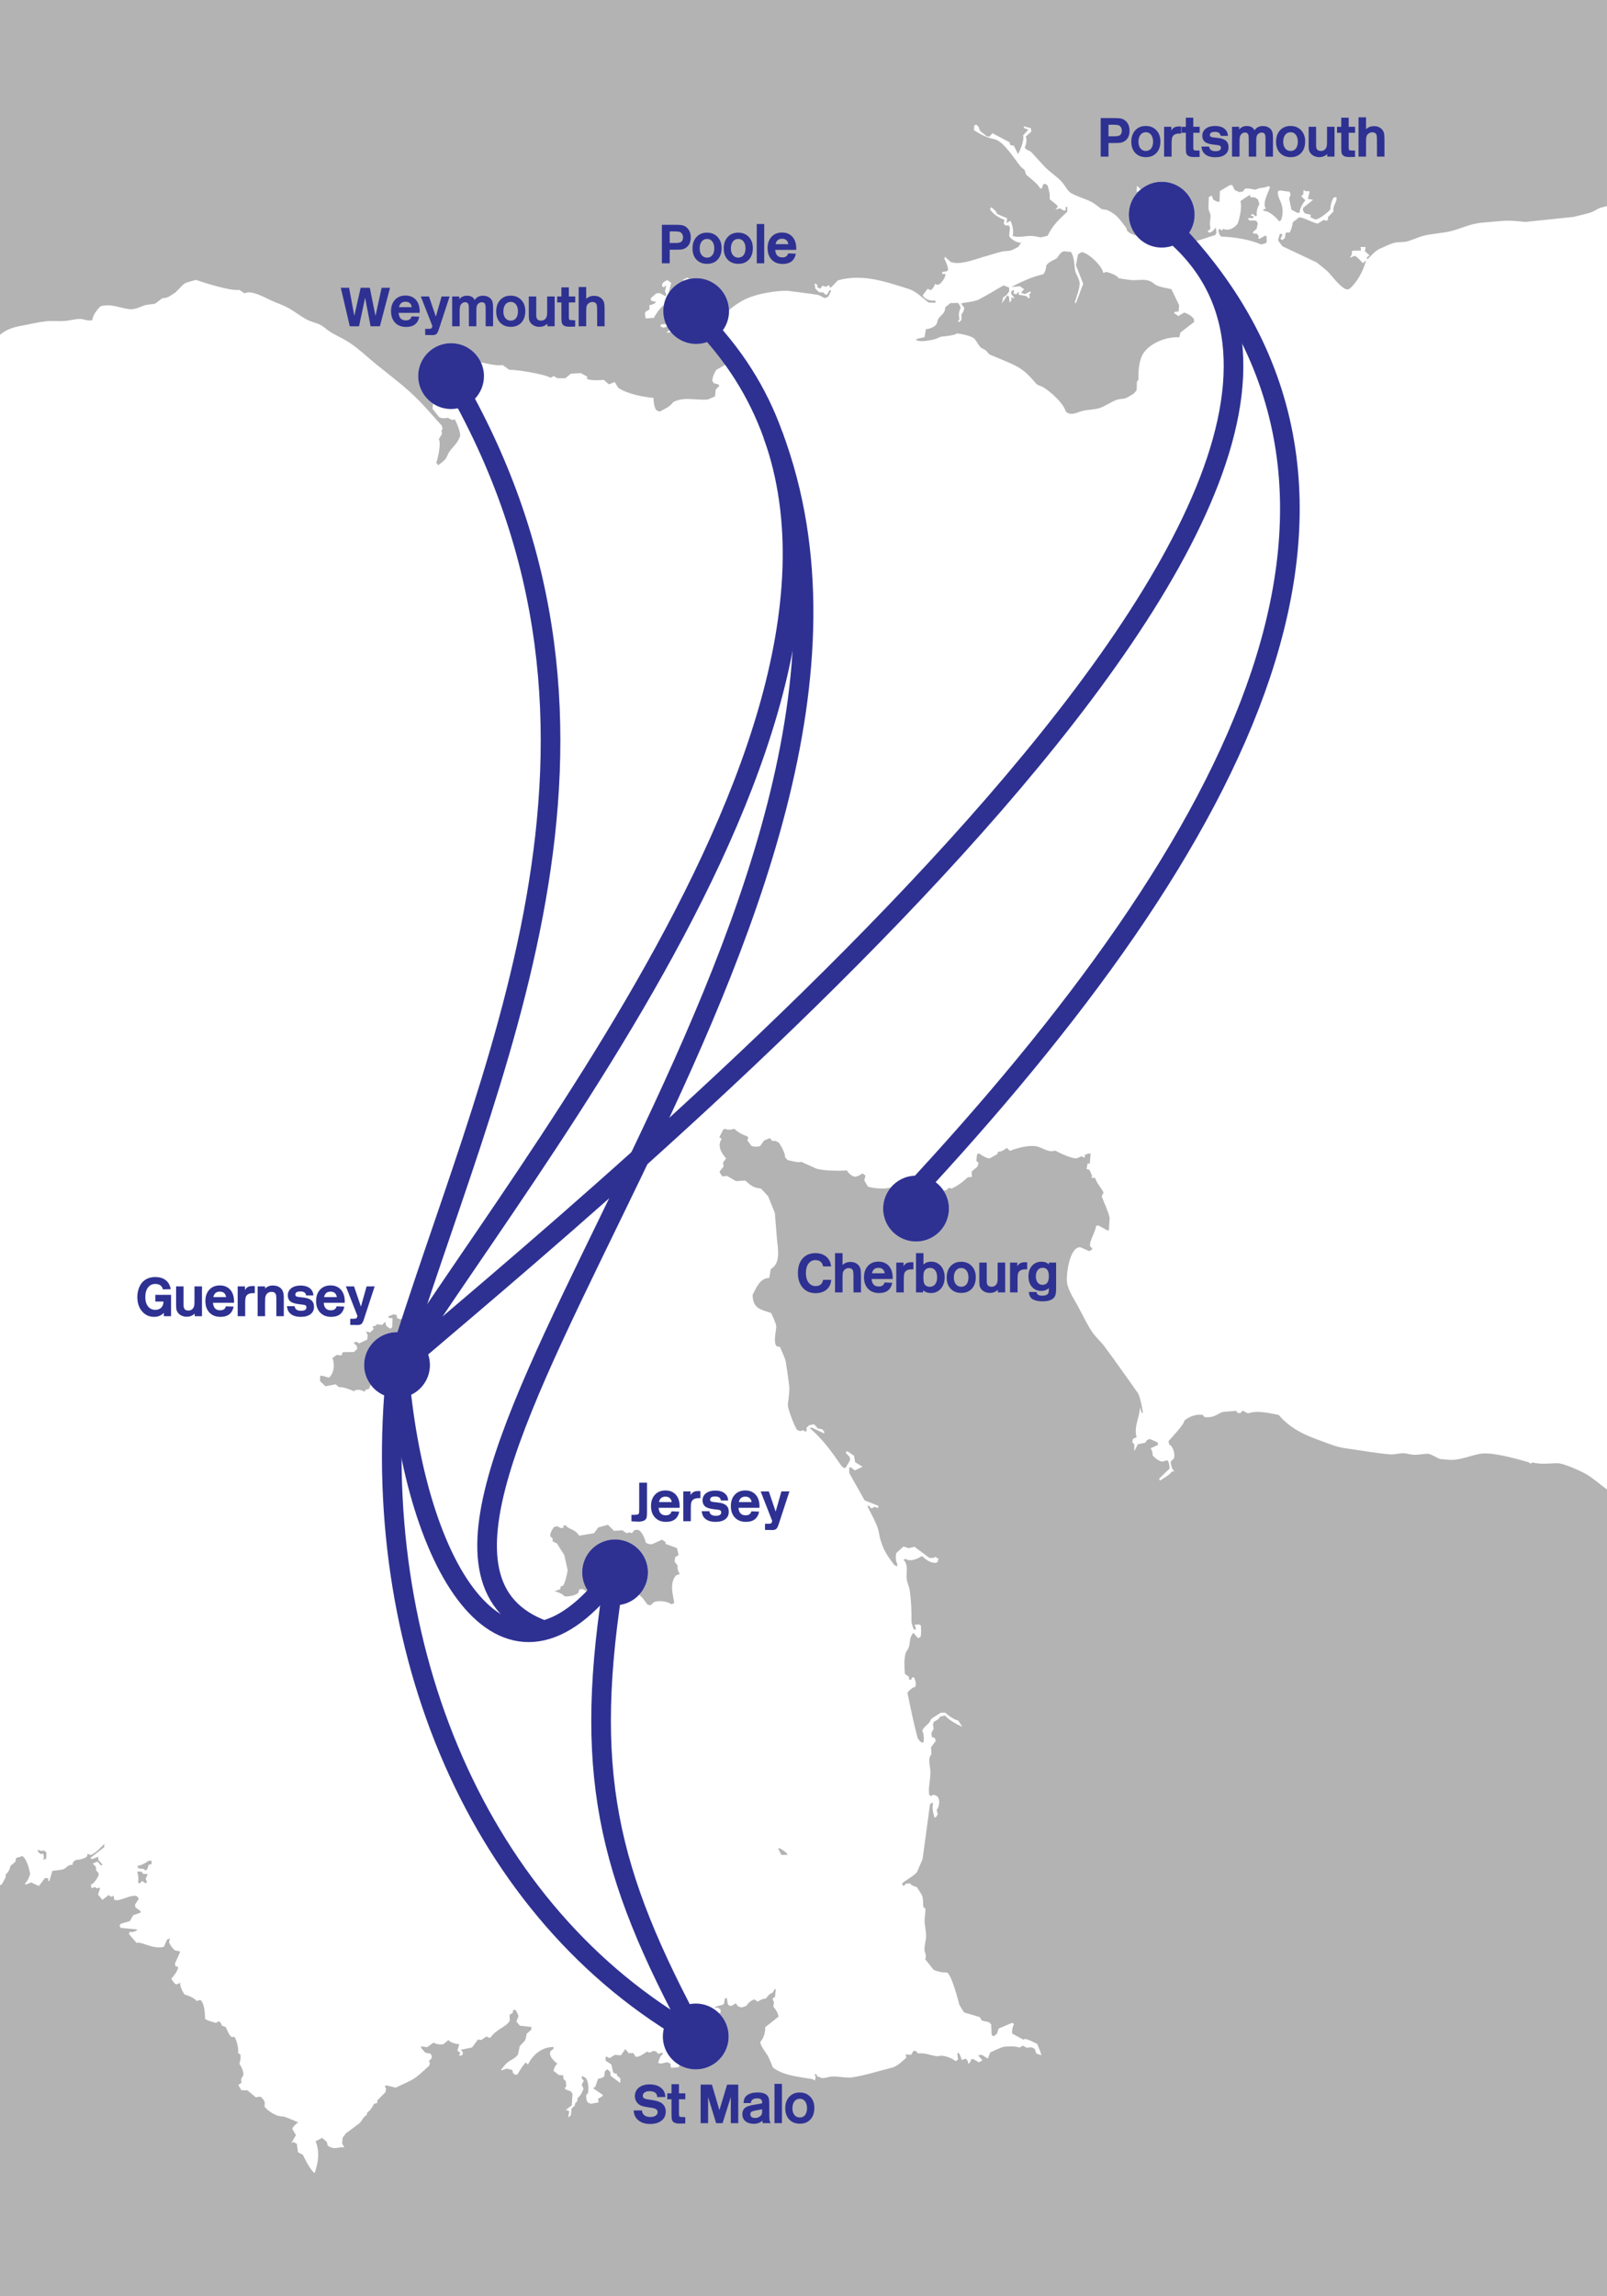 <?xml version="1.0" encoding="utf-8"?>
<!-- Generator: Adobe Illustrator 14.0.0, SVG Export Plug-In . SVG Version: 6.00 Build 43363)  -->
<!DOCTYPE svg PUBLIC "-//W3C//DTD SVG 1.1//EN" "http://www.w3.org/Graphics/SVG/1.1/DTD/svg11.dtd">
<svg version="1.1" id="English_Channel" xmlns="http://www.w3.org/2000/svg" xmlns:xlink="http://www.w3.org/1999/xlink" x="0px"
	 y="0px" width="409.403px" height="584.636px" viewBox="346.76 88.531 409.403 584.636"
	 enable-background="new 346.76 88.531 409.403 584.636" xml:space="preserve">
<g>
	<path fill="none" d="M521.924,159.228l-1.145,0.521c0.027,0.106,0.048,0.186,0.072,0.278c0.487-0.207,0.999-0.366,1.529-0.477
		C522.214,159.422,522.057,159.31,521.924,159.228z"/>
	<path fill="none" d="M517.115,162.953l0.647-2.35l-0.887-0.705c-0.408-0.075-1.135,0.544-1.367,0.813l-0.111,0.633l0.393,0.353
		l0.71-0.526l-0.332,1.512l0.338,0.89l-0.159,0.394l-1.536-0.818l-0.854,0.084l-1.422,1.25l0.09,0.592l1.292,0.372
		c-0.289,0.428-1.24,0.749-1.717,0.801l0.03,1.082l-1.06,0.616c-0.184,0.43-0.055,1.265,0.114,1.674l2.052-0.155
		c0.449-0.879,1.4-2.325,2.548-3.274c0.22-1.167,0.672-2.25,1.32-3.193C517.174,162.981,517.148,162.968,517.115,162.953z"/>
	<path fill="none" d="M348.231,566.498l-0.047-0.639c0.57-0.412,1.172-1.442,1.208-2.152l1.304-1.13l0.146-0.927l1.636-0.49
		c1.069,0.669,1.815,3.456,1.956,4.572c-0.198,0.756-0.716,1.854-1.304,2.398l0.143,0.298l1.539-0.586
		c0.187,0.265,1.522,0.772,1.859,0.919l1.554-2.038l0.819,0.104l0.045,0.735l0.24-0.049l0.786-2.595
		c0.836-0.126,2.044-0.169,2.829-0.432c0.779-0.261,1.038-1.188,2.314-1.124l0.096-0.632l0.675-0.586
		c0.775-0.008,2.292-0.309,2.889-0.875l0.146-0.687l0.771,0.298c1.353-0.487,2.499-1.857,3.521-2.827l-0.05,0.836l-3.571,2.782
		l0.575,0.245l1.445-0.581l0.089,0.831l1.054,1.183l-0.387,0.199l-0.905-0.987l-1.209,0.484l0.813,0.885l0.046,0.836l0.622,0.743
		l0.043,0.49c-0.261,0.644-1.206,2.218-1.979,2.393l0.092,0.932l1.005-0.288l0.386,0.35l0.672-0.2l0.142,0.301l-0.504,1.466
		c0.393,0.416,0.742,0.912,1.104,1.361l1.603-1.243l0.575,0.442l0.721-0.245l0.094,0.933c1.021,0.874,4.581-1.597,5.91-0.748
		l0.381,0.591l-0.968,1.466l0.088,0.688l1.291,0.939l0.092,0.395l-1.92,0.677l-0.877,1.519l-2.209,0.619l-0.436,0.49l0.334,0.594
		c1.424,0.134,2.844,0.293,4.268,0.411c-0.388,0.541-1.441,0.816-2.019,0.581l-0.146,0.587l1.906,2.223
		c1.228-0.411,4.163,1.736,6.998,1.023l0.778-1.807l0.721-0.389l-0.196,1.076c0.457,0.879,0.691,1.319,1.473,2.021l1.389,0.303
		l-1.366,3.088l0.142,0.639l0.668,0.197c0.044,0.839-1.165,2.396-1.698,2.937c0.163,0.518,0.743,1.339,1.285,1.53l0.961-0.437
		c-0.125,0.864,0.627,2.362,1.131,3.001c0.888,0.202,2.471,0.887,3.053,1.646l0.864-0.286c1.13,0.559,1.292,3.795,1.258,4.768
		c0.112,0.39,2.384,0.966,2.814,1.102l0.533-0.387l0.524,0.149l0.47,0.94l0.956,0.351c0.33,0.697,0.873,2.229,1.559,2.56
		l0.575-0.091c0.599,0.462,1.253,3.378,0.972,4.134l0.569,0.346c0.251,0.551-0.028,1.877-0.212,2.402
		c0.469,0.611,1.191,2.138,0.979,2.954l-0.536,0.927l0.088,0.933l-0.806,0.591l0.791,1.321l1.531,0.019l2.133,1.781l1.103-0.185
		c0.461,0.177,0.998,0.965,1.181,1.387l-0.058,1.178c0.817,1.016,2.233,1.936,3.468,2.339c0.513,0.167,1.158,0.097,1.67,0.261
		c1.16,0.376,2.34,0.947,3.473,1.404c-0.509,0.288-1.379,1.059-1.543,1.658l0.938,1.576l-1.165,2.004l0.528-0.245l0.856,0.454
		l0.312,2.158l1.234,0.651c0.42,0.923,2.064,4.187,3.009,4.645c0.896-2.61,1.337-5.483,0.224-8.093l1.683-0.861l1.18,1.038
		l0.232,0.933c1.835,1.364,3.11,0.056,4.242,0.49l-0.562-1.034l0.111-1.47l0.547-0.713c0.572-0.745,0.155-0.266,1.446-1.243
		l2.346-1.773c0.652-0.589,0.734-1.417,1.789-2.039l0.2-0.735c0.63-0.22,1.442-1.584,1.698-2.135l0.764-0.192l0.057-0.682
		l2.032-2.036l0.201-0.834l-0.327-0.788l0.385-0.145c0.799,0.167,1.589,0.384,2.384,0.568c5.038-2.431,4.228-1.642,8.532-5.578
		l0.201-0.635l-0.278-0.543l0.628-0.629l0.15-0.64l-0.374-0.639l-1.289-0.215l-1.084-1.243l0.004-0.392l1.528,0.217l1.644-1.202
		c0.516,0.492,1.843,0.559,2.484,0.425l1.309-1.064c0.441,0.692,2.025,1.064,2.762,1.076l-0.5,1.655l0.708,0.455l-0.251,0.831
		l0.67-0.089l0.244-0.341l0.007-0.538l-0.515-0.551l2.876-0.591l1.511-2.039l0.813,0.156l1.401-0.957l0.475,0.346l0.528-0.04
		c1.432-2.186,4.088-2.646,4.899-4.341l-0.079-1.423l0.825-0.525l0.054-0.639l0.437-0.137l0.376,0.25l0.603,1.334l-0.547,1.415
		l0.894,1.049l2.962,0.341l-0.107,0.735l-1.115,0.962c-0.484,2.176-0.098,1.329-1.77,3.164l-0.463,2.152
		c-0.876,1.152-1.663,1.228-2.615,1.968c-0.595,0.46-1.181,1.307-1.701,1.888l0.235,0.149l1.204-0.425l1.477,0.371l0.131,0.783
		l0.52,0.404l0.575-0.04c0.322-0.49,1.753-2.964,2.243-3.055l0.472,0.543c1.181-2.574,3.665-4.563,6.529-4.5l-0.007,0.442
		l-0.776,0.619l-0.153,0.689c0.254,1.143,1.111,1.794,1.92,2.534c-0.521,0.278-0.938,1.246-0.983,1.799l1.371,1.052l1.099,0.065
		l0.032,0.887l0.612,0.599l0.119,1.372l-0.386,0.341l0.136,0.349l1.427,0.562l0.421,0.599l-0.193,2.94l-1.501,1.15l0.856,0.311
		l-0.266,1.614l0.679-0.528l0.17-1.715l0.825-0.771l0.104-0.586l0.537-0.53l0.062-0.783c0.674-0.508,1.337-1.665,1.523-2.474
		l-0.462-0.892l0.543-1.117l-0.517-0.503l0.058-0.687l0.996,0.561c0.685,1.129,0.685,2.469,0.556,3.785l-0.486,0.533
		c-0.071,0.568,0.072,1.366,0.35,1.872l0.807,0.358l2.014-0.358l-0.174-0.887l1.112-0.67l0.145-0.339l-2.502-1.71l0.578-0.382
		l0.705-2.052c0.465,0.018,1.313-0.242,1.589-0.656l0.115-1.178l0.633-0.576l0.752,0.7l0.082,0.987l2.452,1.812l0.065-1.132
		l-0.89-0.801l-0.089-0.49l-0.529,0.035l-0.374-0.401l-0.443-1.918l-1.466-0.962l0.016-0.928l0.336-0.096l0.612,0.409l1.403-0.861
		l1.527,0.124l1.131-1.598l0.892,1.049l1.148-0.03l0.605,0.945c0.993,0.113,2.083-0.819,2.893-1.316l0.667,0.258l0.915-0.425
		l0.717,0.113l0.518,0.597l1.104-0.275l0.138,0.301c-0.875,0.788-0.83,1.134-1.238,2.281l0.665,0.21l1.682-0.359l0.807,0.359
		l0.105,1.059l1.99-0.149l0.217-0.547c-2.54-1.438-4.257-4.161-4.257-7.289c0-0.576,0.058-1.14,0.169-1.683
		c0.778-3.822,4.161-6.699,8.213-6.699c2.314,0,4.41,0.938,5.928,2.456l0.434-0.14l-0.08-0.783l-0.659-0.508l-0.915,0.132
		c0.351-0.478,1.59-0.758,2.125-0.788l0.39-0.387l0.17-1.221l0.528-0.185l0.255,1.625l0.282,0.298l0.672,0.109l1.063-0.657
		l0.562,0.748l0.906,0.311l1.254-0.412c0.319-0.651,1.292-1.533,2.044-1.627l0.852,0.563c0.466-0.404,1.399-0.809,2.028-0.788
		c0.576-0.705,0.863-1.168,1.76-1.534l0.547-0.919l0.235,0.151l-0.185,1.905l-0.486,0.239l-0.105,0.438l0.324,0.599l-0.17,1.178
		c0.468,0.492,1.375,1.829,1.285,2.577l-3.36,2.67c0.101,1.049-0.368,2.876-1.18,3.613c-0.271,0.892,1.459,2.921,1.886,3.717
		c0.486,0.909,0.863,1.976,1.277,2.926c2.767,2.097,6.698,2.359,10.027,2.933c0.068,0.013,0.569,0.312,0.66,0.359l0.212-0.879
		l-0.274-0.597l0.339-0.24l0.321,0.646c0.126,0.049,1.175,0.473,1.235,0.473c0.861,0.011,1.818-0.404,2.688-0.424
		c1.562-0.043,3.557,0.441,5.065,0.22c3.023-0.445,6.959-1.7,10.006-2.446c1.384-0.338,2.664-1.649,3.697-2.56l-0.169-0.836
		l1.436,0.084l0.547-0.968l0.574,0.015l0.605,0.606c1.776-0.169,3.061,0.482,4.72,0.718c0.438,0.061,0.995-0.159,1.438-0.114
		c1.157,0.116,2.591,0.713,3.506,1.423c0.117-0.199,0.337-0.371,0.537-0.478l-0.201-1.428l0.197-0.288
		c0.44,0.2,0.826,1.428,0.911,1.842l1.061-0.315l0.51,0.604l0.126,0.74l0.591-0.621l0.111-0.586l0.575-0.033l1.411,0.823
		l0.921-0.515l-1.114-1.256l0.867-0.172l1.6,0.98l0.619-1.557c1.022-0.422,2.38-1.178,3.437-1.423
		c0.556-0.128,3.434-0.234,3.964,0.21l0.925-0.513l0.942,0.518l1.296-0.105l0.753,0.411l0.447,1.19l1.281,0.43
		c-0.232-0.933-0.73-1.966-1.069-2.875c-0.822-0.395-2.315-1.238-3.205-1.286l-0.309,0.196l-2.878-1.554
		c-0.105-0.71,0.118-1.826,0.497-2.44c-0.174-0.048-0.353-0.177-0.471-0.311l-3.486,1.471l-0.421,1.316l-0.829,0.664l-0.518-0.356
		l-0.119-2.703l-0.56-0.556l-1.813-0.395l-0.547-0.899l-3.996-1.188c-0.111-0.182-1.166-1.85-1.191-1.95
		c-0.319-1.213-2.043-7.979-3.239-8.236c-1.044,0.088-2.403-0.232-3.34-0.675l-2.138-2.709c0.506-0.909-0.183-1.659-0.177-2.511
		c0.007-1.104,0.42-2.27,0.425-3.371c0.005-1.205-0.331-2.483-0.391-3.693c-0.042-0.877,0.244-2.229,0.229-3.234l-0.564-0.51
		c-0.107-3.103-0.03-2.484-1.649-5.046c-0.653-0.189-1.281-0.311-1.713-0.902l-1.026,0.059l-0.571,0.556l-0.332-0.154l-0.038-0.442
		c0.202-0.508,3.088-1.942,3.776-2.993l0.917-2.138l0.46-1.069l1.897-13.986l0.539-0.425l0.236,0.149
		c-0.301,1.514,0.016,2.34,0.386,3.741l0.539-0.376l0.258-0.634l-0.266-0.985c0.688-0.88,0.996-2.676,0.092-3.535l-0.907-0.369
		l-0.683,0.374l-0.424-0.404c-0.042-0.553-0.083-1.116-0.032-1.67c0.121-1.321,0.354-2.746,0.37-4.065
		c0.018-1.256-0.813-3.423,0.259-4.507l-0.1-1.824l1.199-1.584l-0.224-0.74l-0.763-0.271l-0.12-0.985l0.56-1.112l-0.162-1.185
		l0.259-0.627c0.535-0.182,1.338-0.753,1.578-1.286l1.262-0.263c0.893,1.138,3.085,2.308,4.363,2.87l-1.018-1.604
		c-0.99-0.114-2.646-1.359-3.329-2.001l-1.107,0.018c-0.821,0.535-1.797,1.041-2.456,1.606c-0.099,0.086-0.384,0.771-0.506,0.915
		c-0.423,0.51-1.774,1.452-1.743,2.165c0.392,0.568,0.39,2.122,0.317,2.754l-0.343,0.192c-0.422-0.073-1.128-0.961-1.219-1.31
		c-1.006-3.822-1.772-7.534-2.561-11.407c0.378-0.586,1.337-1.42,2.064-1.519c0.1-1.28,0.104-0.944-0.327-2.319l-0.528-0.105
		l-0.306,0.674l-0.482-0.108l-0.077-0.74l-0.999-0.664c-0.12-1.352-0.271-4.086,0.232-5.392c0.178-0.465,0.617-0.936,0.759-1.405
		c0.409-1.361,0.108-2.42,1.157-3.699l1.176,1.353l0.537-0.183c0.424-0.28,0.227-2.536,0.22-3.037l-0.475-0.257l-1.115,0.065
		l0.358,1.089l-0.439,0.24c-0.291-0.278-0.726-1.695-0.723-2.082c0.019-2.688-0.069-5.409-0.478-8.07
		c-0.146-0.947-0.642-1.92-0.749-2.864c-0.182-1.607,0.518-3.472-0.803-4.831l0.49-0.24c1.198,0.816,3.163-0.021,4.186-0.723
		c1.209,0.971,1.8,1.655,3.489,1.764l0.495-0.232l0.262-0.831l-0.859-0.513l-0.349,0.285l-1.115,0.018l-3.803-2.845l-1.512,0.354
		l-1.295-0.425l-1.836,1.668c-0.188,0.702-0.204,2.135,0.273,2.757l-0.115,0.687c-0.077-0.053-0.779-0.518-0.81-0.563
		c-1.699-2.352-2.527-3.434-3.384-6.271c-0.293-0.971-0.368-2.064-0.702-3.015c-0.651-1.854-1.778-3.771-2.63-5.563l0.393-0.091
		l0.614,0.705l0.832-0.422l0.817,0.315l0.205-0.538l-3.553-1.412l-3.909-6.923l-0.033-1.385l0.393-0.139l1.049,0.813l1.964-0.932
		l-1.886-1.16l-0.283-1.645l-1.674-1.125l-0.389,0.092l0.039,0.394l0.903,0.955l0.126,0.791l-1.064,1.834l-0.443,0.24
		c-0.103-0.086-0.661-0.536-0.713-0.611c-2.487-3.572-4.708-6.756-8.085-9.619l0.489-0.134l3.175,1.496l0.057-0.435l-0.567-0.659
		l-1.019-0.119l-0.995-1.104l-1.223,0.221l-0.744,0.669l0.084,0.642l-0.3,0.387l-0.574-0.404l-0.879,0.22l-0.723-0.311
		c-0.804-1.243-2.165-4.892-2.341-6.188c-0.062-0.452,0.509-3.411,0.35-4.904c-0.213-2.001-0.561-4.017-0.84-6.013
		c-0.173-1.233-1.07-2.833-1.518-4.013l-0.824-0.166c-0.985-0.915-0.106-3.911-0.132-5.111c-0.015-0.665-0.956-2.631-1.292-3.365
		c-2.675-0.905-4.647-1.103-4.726-4.624c0.981-1.813,1.771-4.215,4.239-4.328l0.389-2.246c2.696-1.484,1.749-5.425,1.554-7.873
		l-0.513-6.396c-0.006-0.036-1.66-4.169-1.713-4.263s-1.641-1.768-1.815-1.956c-2.088-0.239-2.62-0.82-4.016-2.049l-2.349,0.149
		l-2.318-1.329l-1.131,0.126c-0.297-0.327-0.636-0.809-0.755-1.241l1.052-1.304l-0.173-0.986l0.803-1.017
		c-1.239-1.478-2.337-3.233-1.119-5.032l-0.63-0.359l1.022-1.99l0.394-0.192c0.614,0.293,1.8,0.31,2.398-0.04
		c0.814,0.887,2.259,1.624,3.387,1.983l0.185,0.449l-0.254,0.533l1.095,1.445c0.568,0.211,1.64,0.288,2.203,0l0.957-1.356
		l1.484-0.652l0.668,0.754l0.785-0.036l0.868,0.46c0.468,0.663,1.69,2.746,1.536,3.623l0.667,0.802
		c0.874,0.18,1.799,0.434,2.681,0.55c0.129,0.018,0.813-0.107,0.88-0.078l3.537,1.602c1.46,0.662,6.49,0.753,8.006,0.532
		c0.307,0.646,1.22,1.444,1.922,1.619c0.632,0.026,1.571-0.423,2.025-0.838l0.817,0.563l-0.324,1.219l0.941,1.597
		c1.679,0.492,4.061,0.662,5.816,0.22c1.537-1.839,3.847-3.01,6.432-3.01c2.938,0,5.519,1.515,7.016,3.803
		c0.247-0.034,0.478-0.072,0.662-0.115l0.749-0.616l0.583,0.217c1.486-0.599,3.033-1.802,4.184-2.889l1.025-0.072l-0.058-1.375
		l1.501-1.283l0.27-0.929l-0.57-0.557l0.189-1.661l0.543-0.186c0.482,0.379,1.987,1.352,2.658,1.257l1.94-1.076l0.212-0.635
		c0.688,0.077,1.742-0.479,2.181-0.974l0.86,0.766c1.735-0.714,4.546-1.44,6.443-1.195c1.72,0.221,3.221,1.748,5.062,1.131
		c1.071,0.574,4.204,2.091,5.47,1.979l1.292-0.551l0.573,0.358l0.252-0.136l-0.086-0.442c0.309-0.344,1.098-0.507,1.528-0.45
		l-0.224,2.603l-0.531-0.121l-0.291,1.417l0.775,0.271l0.641,1.494l-0.112,0.539l0.881-0.024c0.35,1.402,2.169,3.265,2.132,3.851
		l-0.462,0.818c0.62,1.683,1.665,3.782,2.032,5.511c0.016,0.074-0.178,2.879-0.193,3.141l-0.297,0.088l-2.402-1.301l-0.539,0.131
		c-0.228,1.655-1.719,3.784-1.569,5.111l0.659,0.807l-0.845,0.514l-2.268-0.999c-2.793-0.157-3.626,7.037-3.429,8.787
		c0.231,2.061,1.78,4.328,2.733,6.105c1.189,2.151,2.302,4.566,3.639,6.593c0.871,1.321,2.224,2.472,3.181,3.747
		c2.896,3.866,5.648,7.873,8.463,11.797c0.641,0.892,1.209,4.012,1.343,5.065l-0.297,0.137l-0.439-1.488
		c-0.124,2.81-1.643,4.898-0.868,7.635l-0.938,0.412l-0.17,0.831l0.517,0.557l-0.008,1.771l0.93-1.789l1.859-0.381l0.51-0.726
		l0.687-0.22l1.967,0.849l0.125,0.64l-1.921,0.874c0.378,0.377,0.571,1.278,0.529,1.786c0.468,0.611,1.656,1.549,2.472,1.604
		l1.276-0.354c0.429,0.32,0.571,1.657,0.563,2.127l-2.653,2.564l0.178,0.503c0.521-0.341,2.821-1.645,2.935-2.218l0.737-0.22
		c-0.61-0.385-0.905-1.794-0.896-2.434l0.802-0.758c0.37-0.988-0.157-3.128-1.198-3.575l-0.17-0.844
		c0.64-0.753,4.195-4.487,4.008-5.225c1.218-1.044,3.094-1.726,4.714-1.466l0.421,0.556c2.633,0.245,2.961-0.72,4.713-1.313
		c0.106-0.038,2.914-0.223,3.51-0.275l0.081,0.46l0.797,0.154l0.661-0.662l1.343,0.692c2.303-0.842,5.53-0.041,7.806,0.394
		c3.262,3.763,6.897,5.207,11.414,6.842c1.825,0.66,3.587,1.377,5.523,1.643c3.784,0.518,7.674,1.24,11.473,1.566
		c1.059,0.091,2.299-0.309,3.378-0.293c0.892,0.016,1.834,0.376,2.728,0.395c1.009,0.024,2.174-0.18,3.189-0.264
		c1.132-0.093,2.546,1.114,3.503,1.353c0.106,0.025,2.525,0.215,2.7,0.215c2.506,0.01,4.962-1.109,7.397-1.549
		c3.047-0.551,9.419,1.311,12.4,2.147c0.039,0.01,0.372,0.308,0.424,0.351l0.602-0.306c1.905,0.574,4.282,0.232,6.237,0.197
		c1.641-0.025,6.338,2.13,7.664,2.954c1.655,1.028,3.287,2.455,4.856,3.628c0.049,0.038,0.113,0.074,0.165,0.112V141.011
		c-0.535,0.119-1.068,0.247-1.578,0.403c-0.91,0.28-1.754,0.979-2.665,1.261c-1.273,0.394-2.636,0.665-3.931,0.992
		c-0.136,0.034-0.289,0.093-0.428,0.107l-11.634,1.213c-0.161,0.017-0.399,0.073-0.555,0.06c-1.349-0.104-2.799-0.317-4.146-0.317
		c-2.146,0-4.442,0.323-6.59,0.479c-3.52,0.256-5.389,1.518-8.463,2.23c-2.191,0.508-4.527,0.573-6.706,1.117
		c-1.454,0.364-2.86,1.114-4.315,1.465c-1.029,0.248-2.253,0.093-3.271,0.364c-1.127,0.3-2.423,0.998-3.514,1.447
		c-1.188,0.489-2.361,1.859-3.21,2.732l-0.234-0.401l0.725-0.61l-1.159-1.076l0.188-1.028l-1.3-0.042l0.115,0.933l-2.056,0.023
		l-0.312,0.287l0.079,0.545l-0.537,0.962l1.12-0.447c0.502-0.113,1.848,1.503,2.183,1.847l0.83-0.758
		c-0.688,2.56-2.202,5.579-4.279,7.316l-0.655,0.126c-1.502-0.408-3.438-3.021-4.449-4.144c-0.881-0.973-2.201-1.873-3.21-2.732
		l-8.714-4.119c-0.033-0.017-1.052-1.389-1.145-1.512l0.454-1.608l0.506-0.084l0.134,0.401l-0.482,0.867l0.44,0.359l0.722-0.514
		l0.143-1.225l0.559-0.275l0.348,0.162c0.505-0.26,0.879-2.171,0.944-2.672l1.552-1.226c0.685-0.295,3.518,1.381,4.806,1.542
		l1.534-0.926l0.645,0.22l0.464-0.28l-0.078-0.592l1.457-1.525c-0.357-1.332,1.001-2.401,0.733-3.558l-0.547-0.073
		c-0.666,0.569-1,2.415-1.022,3.211c-0.654,0.656-2.822,2.529-3.85,2.469l-1.185-0.54l0.073-0.632l-1.539-0.395l-0.474-0.752
		l0.073-0.64l2.53-2.026l-1.296-0.239c0.245-1.814,0.954-2.111-0.482-1.931l-0.641-0.324l-0.09,1.083l-0.519,0.473l1.063,1.069
		c-0.646,0.665-1.489,2.173-1.466,3.145l-0.551,0.03l-1.527-0.789l-0.603-2.823l0.391-1.022l-0.274-0.748
		c-0.833-0.108-1.67-0.2-2.5-0.328l-0.457,0.227c-0.283,2.174,2.045,3.184,0.849,7.257l-0.517,0.426
		c-0.682-0.959-2.604-2.73-3.915-2.691l-0.238-0.353l0.705-0.174c-0.91-1.748,0.639-3.854,1.104-5.614l-0.499-0.162
		c-1.311,0.628-1.581,0.154-3.293,0.919c-0.456-0.122-2.168-0.495-2.599-0.239l-0.525,0.675l-0.911,0.162l-1.185-0.526l-0.609-1.25
		l-0.601-0.016l-2.563,1.537l-0.087,2.696c-0.477,0.137-1.305-0.286-1.636-0.592l-0.321-0.944l-0.763,0.323
		c-0.017,0.994-0.146,2.159-0.055,3.138c0.047,0.493,0.455,1.052,0.499,1.542c0.074,0.843-0.399,1.71-0.013,3.39l-0.779,0.766
		l0.494,0.256c0.899-0.246,1.101-0.661,1.597-1.321l0.207,1.286l-0.274,0.627c-2.186,0.652-4.605,1.606-6.829,2.039
		c-0.06,0.011-1.674-0.321-1.839-0.352c-0.018-0.031-0.043-0.068-0.064-0.104c-1.389,1.021-3.097,1.63-4.951,1.63
		c-2.599,0-4.919-1.182-6.456-3.038c-0.979-0.289-1.931-0.673-2.369-1.278c-0.091-0.125-0.138-0.584-0.229-0.7
		c-1.673-2.145-2.255-3.33-4.771-4.513c-0.193-0.092-1.449-0.226-1.542-0.294c-0.733-0.532-1.613-1.326-2.403-1.74
		c-1.662-0.869-3.617-1.353-5.25-2.265c-0.917-0.514-1.517-1.772-2.148-2.565c-1.201-1.511-3.161-2.645-4.524-4.064
		c-1.172-1.22-2.296-2.503-3.44-3.749c-0.544-0.593-1.401-0.542-1.785-1.262c0.38-0.67,0.63-2.065,0.281-2.798l1.393-1.238
		l-0.075-0.884l-1.847-0.497l0.09,0.449l1.096,0.424l-1.351,1.435c0.396,1.128-0.748,3.834-1.266,4.776l-1.075-2.116l-0.945-0.197
		l-0.161-0.7l-4.339-2.301l-0.79,0.855l-0.652-0.071l-1.748-1.375c-0.42-1.185-0.172-0.925-0.984-1.626
		c-0.155,0.085-0.31,0.19-0.474,0.257l-0.085,1.178l0.54,0.335c1.485,0.928,2.975,1.62,4.703,1.968
		c2.225,0.446,5.069,4.958,6.521,6.803c0.308,0.39,0.77,0.701,1.153,1.023l0.366,1.188c0.67,0.58,3.282,2.58,3.463,3.391l0.499,0.21
		l0.436-1.166l0.502-0.084l0.59,0.406c0.438,1.617,0.598,1.964,0.547,3.51l1.91,1.578l0.087,0.442l-0.569,0.621l1.21-0.312
		l0.938,0.568l0.507-0.084l-0.028-0.783l0.406-0.137l0.011,1.279c-2.198,2.071-3.563,3.258-5.045,6.146
		c-0.171,0.039-1.647,0.403-1.712,0.395c-0.743-0.112-1.654-0.351-2.396-0.365c-1.575-0.031-3.253,0.527-4.81,0.012
		c0.416-1.038-0.048-2.965-0.539-3.893l-0.968,0.61l0.134-1.226l-2.576-1.1c-0.027-0.585-1.064-1.454-1.504-1.716l-0.267,0.538
		c0.644,1.112,2.384,2.333,3.633,2.602l-0.131,1.129l0.539,0.406l0.701-0.079l0.336,0.55l-0.212,2.158
		c0.332,0.807,2.19,1.917,3.058,1.704l-0.683,1.063c-0.6,0.282-1.452,0.83-2.078,0.974c-0.66,0.151-1.401,0.089-2.061,0.239
		c-1.409,0.324-2.832,0.806-4.228,1.202l-0.591,0.168c-2.183,0.623-6.025,2.191-8.322,1.273l-1.467-1.316l-0.115,0.54
		c0.427,0.943,0.885,1.79,0.925,2.828l-0.307,0.335l-1.108,0.167l-0.161,0.485l0.899,0.024c0.101,0.84-0.929,2.147-1.52,2.62
		l-0.557,0.178l-0.543-0.257c-0.146,0.442-0.679,1.455-1.191,1.59l-0.69-0.365l-1.276,1.656c0.395,1.016,2.065,1.567,3.051,1.315
		l0.259,0.263l-0.138,0.348l-1.713-0.078c-1.663-1.309-3.115-2.845-5.134-3.48c-6.05-1.9-11.707-3.901-17.96-2.151l-1.692,1.781
		l-0.397-0.059l-0.09-0.544l-0.91,0.472l-0.795-0.31l-0.565,0.771l-0.746-0.312l-0.08-0.742l-0.66-0.298l0.236,1.37l0.976,0.91
		l1.002,0.023l0.637,0.604l0.401-0.137l0.524-0.974l0.452-0.037c-0.111,0.52-0.554,1.549-1.046,1.841l-0.652,0.132
		c-0.181-0.095-1.37-0.739-1.484-0.771c-0.452-0.128-7.827-1.058-7.827-1.058c-1.132-0.045-2.832,0.084-3.956,0.258
		c-2.681,0.41-5.598,1.036-7.954,2.439c-0.84,0.5-2.067,1.306-2.792,1.954c-0.098,0.088-0.196,0.193-0.297,0.303
		c0.002,0.051,0.009,0.1,0.009,0.15c0,0.017,0.002,0.033,0.002,0.049c0,2.26-0.899,4.307-2.354,5.814
		c-0.66,1.603-2.683,4.182,0.631,5.978l1.857-0.305l0.138,0.394l-0.829,1.555l-2.677,1.519c-0.464,0.654-1.058,1.993-1.007,2.828
		l0.387,0.598l1.242,0.323l0.087,0.395l-0.864,0.867l-0.188,1.763c-0.163,0.07-1.8,0.789-1.859,0.794
		c-2.974,0.255-5.868-0.797-8.74,0.616c-1.078,1.384-1.905,1.581-3.541,2.488l-0.887-0.456c-0.462-0.842-0.658-2.116-0.641-3.061
		c-2.641-0.214-6.728-1.035-8.979-2.57l-0.921-1.489l-1.458,0.609l-1.325-1.154c-1.004,0.125-3.387,0.234-4.337-0.27l0.209-0.49
		l-1.732-0.963l-2.495,0.155l-1.42,1.161l-2.044,0.011l-0.891-0.556l-0.853,0.431c-1.098-0.843-8.667-2.123-10.499-2.033
		l-1.678-1.201c-1.857,0.22-3.763-0.358-5.55-0.715c0.482,1.04,0.765,2.192,0.78,3.41c0,0.038,0.002,0.073,0.002,0.109
		c0,4.63-3.752,8.382-8.382,8.382c-1.688,0-3.258-0.502-4.574-1.361c-0.073,0.4-0.122,0.831-0.146,1.319l1.717,2.139
		c0.922,0.391,1.295,0.276,2.189,0.126l0.986,0.556l0.799-0.138c0.521,1.017,1.401,3.048,1.339,4.24
		c-0.561,1.749-1.738,2.599-2.747,3.993c-0.398,0.551-0.6,1.383-1.025,1.9c-0.434,0.527-1.282,1.095-1.812,1.549l-0.485-0.693
		c0.428-1.082,1.278-5.058,0.628-5.936l0.813-1.364l-0.134-0.89l0.303-0.383l-0.239-0.843c-1.972-2.159-3.9-4.423-5.944-6.511
		c-3.223-3.292-7.078-6.119-10.642-9.007c-2.066-1.675-4.564-4.036-6.847-5.551c-1.542-1.024-3.325-1.781-4.909-2.75
		c-0.855-0.522-1.65-1.338-2.53-1.8c-1.078-0.566-2.405-0.789-3.481-1.356c-1.677-0.885-3.196-2.153-4.869-3.048
		c-1.339-0.717-2.893-1.221-4.281-1.854c-1.375-0.626-5.074-2.754-6.68-1.781l-1.392-0.896c-2.161,0.377-8.973-1.823-11.036-2.541
		c-1.804,0.511-2.422,0.638-2.914,0.958c-0.515,0.333-0.894,0.879-2.357,2.296c-0.739,0.436-1.473,0.996-2.162,1.267
		c-0.203,0.08-0.994,0.106-1.149,0.185c-0.372,0.191-1.572,1.247-1.858,1.364c-0.226,0.09-1.976,0.233-2.354,0.334
		c-1.424,0.384-2.606,1.254-4.204,1.052c-2.486-0.317-4.711-1.491-7.293-0.723c-0.733,0.644-2.112,2.398-2.068,3.473l-0.232,0.066
		c-1.037,0.293-1.94-0.335-2.965-0.323c-1.299,0.014-2.69,0.436-3.996,0.526c-1.54,0.107-3.169-0.09-4.697,0.079
		c-2.025,0.222-4.148,0.753-6.161,1.118c-2.218,0.401-3.694,0.897-5.442,2.236l-0.064,0.235v394.658l0.46-0.232L348.231,566.498z
		 M545.336,559.123c0.475,0.238,1.943,1.117,2.074,1.698l-1.572,0.04l-0.841-1.619L545.336,559.123z M657.422,146.782l0.688,0.465
		l0.266-0.484c1.316,0.726,2.919-0.234,3.703-1.303c0.504-1.38,1.15-4.243,0.698-5.728c0.402-0.265,2.196-1.584,2.511-1.537
		l-0.02,0.538l1.153,0.042l0.834,0.568l0.357,1.19c-0.497,0.692-0.839,2.08-0.651,2.923l-0.308,0.144l-0.829-0.623l-0.417,0.431
		l0.845,0.274l-0.315,0.383l-1.254,0.006l0.331,0.604h1.556l0.389,0.258l0.236,0.502l-0.301,1.363l-1.025,0.897l0.285,0.31
		l0.799,0.024l0.527,0.707l-0.22,0.483l0.348,0.114l1.536-0.837l0.289,0.258l0.05,1.326l-0.263,0.388l-1.164,0.306
		c-3-1.299-6.911-1.896-10.148-2.009c-0.705-0.737-0.494-0.535-0.747-1.603L657.422,146.782z M582.292,174.388l0.354-2.057
		c0.848,0.017,2.192-0.522,2.681-1.256c0.239-0.359,0.246-1.002,0.486-1.362c0.706-1.063,1.717-1.315,1.779-2.953l1.28-1.046
		l1.952-0.048c0.366,0.495,0.568,0.688,0.663,1.346c-0.456,0.652-0.577,2.013-0.276,2.744l-0.417,0.627l0.349,0.155l0.563-0.526
		l-0.008-1.476c0.408-0.334,0.759-1.172,0.694-1.697l-0.771-0.958c0.488-0.414,3.051-0.348,4.527-1.106
		c2.114-1.085,4.185-2.39,6.252-3.569l1.435,0.531l0.047,0.802c-0.136,0.66-1.006,1.461-1.577,1.74l-0.297,1.507l1.377-2.068
		l0.436,0.383l0.158,1.524l0.521-0.771l-0.186-0.544l0.95,0.143l-0.826-0.975l-0.08-0.693l0.512-0.424l0.246,0.204l-0.169,0.634
		l0.691,0.312l0.569-0.725l0.128,0.796l1.94,0.347l0.461,0.533l0.323-0.066l-0.069-0.986l0.458-0.383l-0.289-0.251l-1.32,0.652
		l-0.991-0.372l0.825-0.867l-1.08-0.766l-2.184,0.18c2.451-1.272,5.306-2.619,8.027-3.211c0.571-0.334,0.865-1.65,0.868-2.236
		c0.536-0.877,1.632-1.28,2.502-1.745c0.523-0.279,0.938-1.718,2.061-1.908l1.748,0.196c0.839,1.37,0.808,2.987,1.015,4.551
		c0.134,1.026,1.004,2.102,1.157,3.132c0.189,1.284-0.822,3.84-1.208,5.094l0.243,0.335l1.902-5.01l-1.861-4.724l0.533-2.786
		l0.921-0.562c1.699,0.139,5.329,3.611,5.493,5.273l0.81-0.221c0.791,0.155,2.727,0.826,3.15,1.619l0.49,0.066
		c0.906,0.125,1.842,0.3,2.749,0.376c1.226,0.104,2.606-0.176,3.804,0.018c1.548,0.25,1.704,0.918,2.657,1.357
		c1.06,0.486,2.564,0.656,3.721,0.949l1.969,4.096l-0.154,1.616l-0.899,0.023l-0.259,0.332l1.076,0.772l1.527-0.885
		c0.791,0.214,1.982,0.899,2.445,1.603l0.079,0.789l-3.491,2.691l-0.289,1.218c-3.024-0.203-7.052,1.256-8.966,3.797
		c-1.302,1.731-1.516,4.797-1.418,6.935l-0.421,0.627l-0.065,2.111c-0.063,0.074-0.679,0.835-0.726,0.861
		c-0.621,0.348-1.428,0.927-2.083,1.166c-0.696,0.252-1.617,0.163-2.307,0.424c-1.449,0.548-2.844,1.604-4.306,2.081
		c-1.284,0.42-2.923,0.412-4.262,0.712c-1.54,0.344-2.956,1.454-4.393,0.162c-0.472-2.028-3.846-5.025-5.607-6.105
		c-0.514-0.313-1.309-0.479-1.771-0.835l-1.038-1.159c-1.467-1.638-2.656-2.718-4.713-3.719c-2.018-0.981-4.198-1.794-6.264-2.679
		c-0.089-0.038-0.816-0.936-0.972-1.059c-0.213-0.169-1.141-0.584-1.277-0.724c-0.62-0.635-1.004-1.633-1.635-2.253
		c-0.744-0.732-3.498-1.267-4.463-1.345c-0.244,0.498-3.268,0.749-3.869,0.837c-0.615,0.09-1.252,0.559-1.866,0.688
		c-1.063,0.225-3.543,0.782-4.552,0.18l-0.093-0.251L582.292,174.388z M487.946,477.34l0.734-0.187l1.056,0.511l0.684-0.235
		l-0.185-0.447l0.628-0.086c0.806,1.165,2.367,0.89,3.448,2.663l3.789-0.624l1.045-1.453l2.483-0.692l1.574,1.549l2.087-0.156
		l1.099,0.753l0.734-0.225l0.625,0.202l0.645-0.771l0.778-0.084c1.021,0.129,1.955,2.314,2.07,3.179
		c0.294,0.382,1.148,0.561,1.59,0.521l2.592-1.178l0.957,0.657l-0.104,0.394l2.935,1.09l0.452,1.773l-0.885,0.521l-0.165,1.129
		l0.761,1.023c-0.121,0.624,0.165,1.678,0.61,2.143l-1.026,0.369c-1.641,2.019-0.807,4.701-0.412,7.041
		c-0.112,0.018-0.575,0.253-0.706,0.311c-1.043-0.742-3.24-1.065-4.44-0.573l-0.901,0.826l-0.76-0.137
		c-0.642-0.842-1.265-1.903-2.171-2.518c-1.529,1.63-3.697,2.654-6.108,2.654c-1.426,0-2.768-0.358-3.942-0.986
		c-0.113,0.362-0.285,0.706-0.472,0.921l-1.428-1.302l-1.27,0.466l-0.077-0.98l0.451-0.928c-0.267-0.559-1.079-1.197-1.674-1.356
		l-0.727,0.139l-0.207,0.831c-0.74,0.753-2.543,1.028-3.548,0.92c-0.443-0.645-1.821-1.165-2.546-1.266l1.462-0.568l0.157-0.735
		l0.532-0.089c0.509-0.578,1.196-3.434,1.196-4.042c0-0.033-0.81-3.701-0.853-3.825c-0.021-0.063-1.563-2.354-1.813-2.905
		l-1.199-0.612l0.104-0.586l-0.667-0.699C486.865,478.956,487.465,477.838,487.946,477.34z M428.342,438.813
		c0.693-0.01,1.53,0.349,2.194,0.525c1.378-1.142,1.539-3.443,0.918-5.032l1.091-0.771l1.215,0.136l0.323-0.836l2.878-0.053
		l0.837-0.832l-0.193-0.777l-0.799-0.734l0.803-0.264l0.647,0.424l2.048-0.962l0.135-1.165c-0.151-0.245-0.353-0.623-0.389-0.915
		l1.017,0.257l0.888-0.872l-0.282-0.646l0.879-0.233l0.15-0.342l1.407,0.162l0.791-0.771l0.277,1.033l1.063,0.748l0.445-0.485
		l0.077-2.207l-0.975-0.113l-0.139-0.348l1.421-0.567l0.774,0.252l0.04,0.687l0.825,0.359l0.49-0.192l0.647-1.218l0.385,0.543
		l0.629,0.204l0.93-0.33l0.56,2.117l-0.304,0.98l-0.462,0.352l-0.139,1.232l-0.438,0.172c3.093,1.234,5.281,4.251,5.281,7.783
		c0,2.083-0.76,3.985-2.017,5.451c-1.537,1.794-3.817,2.932-6.365,2.932c-1.834,0-3.531-0.593-4.912-1.592
		c-0.612-0.443-1.152-0.977-1.625-1.565l-0.26-0.075l-0.299,0.877l-0.88,0.288l-0.348,0.484c-0.513-0.432-1.648-0.626-2.279-0.419
		l-0.344,0.293c-0.712-0.336-2.966-1.23-3.784-1.021l-0.917-0.748l-2.581,0.508l-1.397-1.339L428.342,438.813z M381.97,563.552
		c0.744,0.04,2.159-0.829,2.699-1.256l0.72,0.056l-0.007,0.828l-0.767,0.192l-0.295,1.028l-0.483,0.442l-0.529-0.45l-1.007-0.053
		l-0.528-0.347L381.97,563.552z M382.776,565.083l0.479,0.591l1.153,0.053l-0.537,1.173l0.331,0.892l-0.385,0.293l-0.813-0.599
		l-0.725,0.634l-0.381-0.293c0.254-0.718,0.054-2.059-0.178-2.749L382.776,565.083z M356.51,559.504l0.527,0.298l0.961-0.045
		l0.579,0.447l-0.054,1.614l-0.915,0.293l0.336-0.389l-0.092-0.985l-0.286-0.248l-0.482,0.151l-0.72-0.694L356.51,559.504z"/>
	<path fill="none" d="M637.365,136.778l-0.947-0.944l-0.096,1.471l0.401,0.058C636.925,137.156,637.143,136.965,637.365,136.778z"/>
	<path fill="none" d="M516.667,173.065l0.192,0.25l0.75-0.286c-0.109-0.136-0.212-0.278-0.314-0.422L516.667,173.065z"/>
	<path fill="none" d="M515.204,171.121l-0.258,0.485l0.695,0.311c0.32,0.025,0.692-0.079,1.066-0.246
		c-0.109-0.204-0.21-0.412-0.301-0.625L515.204,171.121z"/>
	<path fill="#B3B3B3" d="M756.162,467.799c-0.052-0.038-0.116-0.074-0.165-0.112c-1.569-1.173-3.201-2.6-4.856-3.628
		c-1.326-0.824-6.023-2.979-7.664-2.954c-1.955,0.035-4.332,0.377-6.237-0.197l-0.602,0.306c-0.052-0.043-0.385-0.341-0.424-0.351
		c-2.981-0.837-9.354-2.698-12.4-2.147c-2.436,0.439-4.892,1.559-7.397,1.549c-0.175,0-2.594-0.189-2.7-0.215
		c-0.957-0.238-2.371-1.445-3.503-1.353c-1.016,0.084-2.181,0.288-3.189,0.264c-0.894-0.019-1.836-0.379-2.728-0.395
		c-1.079-0.016-2.319,0.384-3.378,0.293c-3.799-0.326-7.688-1.049-11.473-1.566c-1.937-0.266-3.698-0.982-5.523-1.643
		c-4.517-1.635-8.152-3.079-11.414-6.842c-2.275-0.435-5.503-1.235-7.806-0.394l-1.343-0.692l-0.661,0.662l-0.797-0.154l-0.081-0.46
		c-0.596,0.053-3.403,0.237-3.51,0.275c-1.752,0.594-2.08,1.559-4.713,1.313l-0.421-0.556c-1.62-0.26-3.496,0.422-4.714,1.466
		c0.188,0.737-3.368,4.472-4.008,5.225l0.17,0.844c1.041,0.447,1.568,2.587,1.198,3.575l-0.802,0.758
		c-0.01,0.64,0.285,2.049,0.896,2.434l-0.737,0.22c-0.113,0.573-2.414,1.877-2.935,2.218l-0.178-0.503l2.653-2.564
		c0.008-0.47-0.135-1.807-0.563-2.127l-1.276,0.354c-0.815-0.056-2.004-0.993-2.472-1.604c0.042-0.508-0.151-1.409-0.529-1.786
		l1.921-0.874l-0.125-0.64l-1.967-0.849l-0.687,0.22l-0.51,0.726l-1.859,0.381l-0.93,1.789l0.008-1.771l-0.517-0.557l0.17-0.831
		l0.938-0.412c-0.774-2.736,0.744-4.825,0.868-7.635l0.439,1.488l0.297-0.137c-0.134-1.054-0.702-4.174-1.343-5.065
		c-2.814-3.924-5.567-7.931-8.463-11.797c-0.957-1.275-2.31-2.426-3.181-3.747c-1.337-2.026-2.449-4.441-3.639-6.593
		c-0.953-1.777-2.502-4.045-2.733-6.105c-0.197-1.75,0.636-8.944,3.429-8.787l2.268,0.999l0.845-0.514l-0.659-0.807
		c-0.149-1.327,1.342-3.456,1.569-5.111l0.539-0.131l2.402,1.301l0.297-0.088c0.016-0.262,0.209-3.066,0.193-3.141
		c-0.367-1.729-1.412-3.828-2.032-5.511l0.462-0.818c0.037-0.586-1.782-2.448-2.132-3.851l-0.881,0.024l0.112-0.539l-0.641-1.494
		l-0.775-0.271l0.291-1.417l0.531,0.121l0.224-2.603c-0.431-0.057-1.22,0.106-1.528,0.45l0.086,0.442l-0.252,0.136l-0.573-0.358
		l-1.292,0.551c-1.266,0.111-4.398-1.405-5.47-1.979c-1.841,0.617-3.342-0.91-5.062-1.131c-1.897-0.245-4.708,0.481-6.443,1.195
		l-0.86-0.766c-0.438,0.494-1.493,1.051-2.181,0.974l-0.212,0.635l-1.94,1.076c-0.671,0.095-2.176-0.878-2.658-1.257l-0.543,0.186
		l-0.189,1.661l0.57,0.557l-0.27,0.929l-1.501,1.283l0.058,1.375l-1.025,0.072c-1.15,1.087-2.697,2.29-4.184,2.889l-0.583-0.217
		l-0.749,0.616c-0.185,0.043-0.415,0.081-0.662,0.115c0.861,1.317,1.367,2.889,1.367,4.58c0,1.131-0.227,2.207-0.632,3.192
		c-1.256,3.046-4.252,5.189-7.751,5.189c-1.742,0-3.359-0.531-4.7-1.44c-2.221-1.508-3.682-4.055-3.682-6.941
		c0-2.045,0.733-3.917,1.95-5.373c-1.756,0.442-4.138,0.272-5.816-0.22l-0.941-1.597l0.324-1.219l-0.817-0.563
		c-0.454,0.415-1.394,0.864-2.025,0.838c-0.702-0.175-1.615-0.973-1.922-1.619c-1.516,0.221-6.546,0.13-8.006-0.532l-3.537-1.602
		c-0.066-0.029-0.751,0.096-0.88,0.078c-0.882-0.116-1.807-0.37-2.681-0.55l-0.667-0.802c0.154-0.877-1.068-2.96-1.536-3.623
		l-0.868-0.46l-0.785,0.036l-0.668-0.754l-1.484,0.652l-0.957,1.356c-0.563,0.288-1.635,0.211-2.203,0l-1.095-1.445l0.254-0.533
		l-0.185-0.449c-1.128-0.359-2.572-1.097-3.387-1.983c-0.599,0.35-1.784,0.333-2.398,0.04l-0.394,0.192l-1.022,1.99l0.63,0.359
		c-1.218,1.799-0.12,3.555,1.119,5.032l-0.803,1.017l0.173,0.986l-1.052,1.304c0.119,0.433,0.458,0.914,0.755,1.241l1.131-0.126
		l2.318,1.329l2.349-0.149c1.396,1.229,1.928,1.81,4.016,2.049c0.175,0.188,1.763,1.862,1.815,1.956s1.707,4.227,1.713,4.263
		l0.513,6.396c0.195,2.448,1.143,6.389-1.554,7.873l-0.389,2.246c-2.469,0.113-3.258,2.516-4.239,4.328
		c0.078,3.521,2.051,3.719,4.726,4.624c0.336,0.734,1.277,2.7,1.292,3.365c0.025,1.2-0.854,4.196,0.132,5.111l0.824,0.166
		c0.447,1.18,1.345,2.779,1.518,4.013c0.279,1.996,0.627,4.012,0.84,6.013c0.159,1.493-0.411,4.452-0.35,4.904
		c0.176,1.296,1.537,4.944,2.341,6.188l0.723,0.311l0.879-0.22l0.574,0.404l0.3-0.387l-0.084-0.642l0.744-0.669l1.223-0.221
		l0.995,1.104l1.019,0.119l0.567,0.659l-0.057,0.435l-3.175-1.496l-0.489,0.134c3.377,2.863,5.598,6.047,8.085,9.619
		c0.052,0.075,0.61,0.525,0.713,0.611l0.443-0.24l1.064-1.834l-0.126-0.791l-0.903-0.955l-0.039-0.394l0.389-0.092l1.674,1.125
		l0.283,1.645l1.886,1.16l-1.964,0.932l-1.049-0.813l-0.393,0.139l0.033,1.385l3.909,6.923l3.553,1.412l-0.205,0.538l-0.817-0.315
		l-0.832,0.422l-0.614-0.705l-0.393,0.091c0.852,1.792,1.979,3.709,2.63,5.563c0.334,0.95,0.409,2.044,0.702,3.015
		c0.856,2.837,1.685,3.919,3.384,6.271c0.03,0.046,0.732,0.511,0.81,0.563l0.115-0.687c-0.478-0.622-0.462-2.055-0.273-2.757
		l1.836-1.668l1.295,0.425l1.512-0.354l3.803,2.845l1.115-0.018l0.349-0.285l0.859,0.513l-0.262,0.831l-0.495,0.232
		c-1.689-0.108-2.28-0.793-3.489-1.764c-1.022,0.702-2.987,1.539-4.186,0.723l-0.49,0.24c1.32,1.359,0.621,3.224,0.803,4.831
		c0.107,0.944,0.604,1.917,0.749,2.864c0.408,2.661,0.496,5.382,0.478,8.07c-0.003,0.387,0.432,1.804,0.723,2.082l0.439-0.24
		l-0.358-1.089l1.115-0.065l0.475,0.257c0.007,0.501,0.204,2.757-0.22,3.037l-0.537,0.183l-1.176-1.353
		c-1.049,1.279-0.748,2.338-1.157,3.699c-0.142,0.47-0.581,0.94-0.759,1.405c-0.503,1.306-0.353,4.04-0.232,5.392l0.999,0.664
		l0.077,0.74l0.482,0.108l0.306-0.674l0.528,0.105c0.431,1.375,0.427,1.039,0.327,2.319c-0.728,0.099-1.687,0.933-2.064,1.519
		c0.788,3.873,1.555,7.585,2.561,11.407c0.091,0.349,0.797,1.236,1.219,1.31l0.343-0.192c0.072-0.632,0.074-2.186-0.317-2.754
		c-0.031-0.713,1.32-1.655,1.743-2.165c0.122-0.145,0.407-0.829,0.506-0.915c0.659-0.565,1.635-1.071,2.456-1.606l1.107-0.018
		c0.683,0.642,2.339,1.887,3.329,2.001l1.018,1.604c-1.278-0.563-3.471-1.732-4.363-2.87l-1.262,0.263
		c-0.24,0.533-1.043,1.104-1.578,1.286l-0.259,0.627l0.162,1.185l-0.56,1.112l0.12,0.985l0.763,0.271l0.224,0.74l-1.199,1.584
		l0.1,1.824c-1.072,1.084-0.241,3.251-0.259,4.507c-0.017,1.319-0.249,2.744-0.37,4.065c-0.051,0.554-0.01,1.117,0.032,1.67
		l0.424,0.404l0.683-0.374l0.907,0.369c0.904,0.859,0.596,2.655-0.092,3.535l0.266,0.985l-0.258,0.634l-0.539,0.376
		c-0.37-1.401-0.687-2.228-0.386-3.741l-0.236-0.149l-0.539,0.425l-1.897,13.986l-0.46,1.069l-0.917,2.138
		c-0.688,1.051-3.574,2.485-3.776,2.993l0.038,0.442l0.332,0.154l0.571-0.556l1.026-0.059c0.432,0.592,1.06,0.713,1.713,0.902
		c1.619,2.562,1.542,1.943,1.649,5.046l0.564,0.51c0.016,1.006-0.271,2.357-0.229,3.234c0.06,1.21,0.396,2.488,0.391,3.693
		c-0.005,1.102-0.418,2.267-0.425,3.371c-0.006,0.852,0.683,1.602,0.177,2.511l2.138,2.709c0.937,0.442,2.296,0.763,3.34,0.675
		c1.196,0.257,2.92,7.023,3.239,8.236c0.025,0.101,1.08,1.769,1.191,1.95l3.996,1.188l0.547,0.899l1.813,0.395l0.56,0.556
		l0.119,2.703l0.518,0.356l0.829-0.664l0.421-1.316l3.486-1.471c0.118,0.134,0.297,0.263,0.471,0.311
		c-0.379,0.614-0.603,1.73-0.497,2.44l2.878,1.554l0.309-0.196c0.89,0.048,2.383,0.892,3.205,1.286
		c0.339,0.909,0.837,1.942,1.069,2.875l-1.281-0.43l-0.447-1.19l-0.753-0.411l-1.296,0.105l-0.942-0.518l-0.925,0.513
		c-0.53-0.444-3.408-0.338-3.964-0.21c-1.057,0.245-2.414,1.001-3.437,1.423l-0.619,1.557l-1.6-0.98l-0.867,0.172l1.114,1.256
		l-0.921,0.515l-1.411-0.823l-0.575,0.033l-0.111,0.586l-0.591,0.621l-0.126-0.74l-0.51-0.604l-1.061,0.315
		c-0.085-0.414-0.471-1.642-0.911-1.842l-0.197,0.288l0.201,1.428c-0.2,0.106-0.42,0.278-0.537,0.478
		c-0.915-0.71-2.349-1.307-3.506-1.423c-0.443-0.045-1,0.175-1.438,0.114c-1.659-0.235-2.943-0.887-4.72-0.718l-0.605-0.606
		l-0.574-0.015l-0.547,0.968l-1.436-0.084l0.169,0.836c-1.033,0.91-2.313,2.222-3.697,2.56c-3.047,0.746-6.982,2.001-10.006,2.446
		c-1.509,0.222-3.504-0.263-5.065-0.22c-0.869,0.02-1.826,0.435-2.688,0.424c-0.061,0-1.109-0.424-1.235-0.473l-0.321-0.646
		l-0.339,0.24l0.274,0.597l-0.212,0.879c-0.091-0.048-0.592-0.347-0.66-0.359c-3.329-0.573-7.261-0.836-10.027-2.933
		c-0.414-0.95-0.791-2.017-1.277-2.926c-0.427-0.796-2.157-2.825-1.886-3.717c0.812-0.737,1.28-2.564,1.18-3.613l3.36-2.67
		c0.09-0.748-0.817-2.085-1.285-2.577l0.17-1.178l-0.324-0.599l0.105-0.438l0.486-0.239l0.185-1.905l-0.235-0.151l-0.547,0.919
		c-0.896,0.366-1.184,0.829-1.76,1.534c-0.629-0.021-1.563,0.384-2.028,0.788l-0.852-0.563c-0.752,0.094-1.725,0.976-2.044,1.627
		l-1.254,0.412l-0.906-0.311l-0.562-0.748l-1.063,0.657l-0.672-0.109l-0.282-0.298l-0.255-1.625l-0.528,0.185l-0.17,1.221
		l-0.39,0.387c-0.535,0.03-1.774,0.311-2.125,0.788l0.915-0.132l0.659,0.508l0.08,0.783l-0.434,0.14
		c1.518,1.516,2.456,3.611,2.456,5.926c0,1.515-0.404,2.932-1.104,4.156c-1.445,2.524-4.164,4.225-7.279,4.225
		c-1.5,0-2.906-0.399-4.125-1.092l-0.217,0.547l-1.99,0.149l-0.105-1.059l-0.807-0.359l-1.682,0.359l-0.665-0.21
		c0.408-1.147,0.363-1.493,1.238-2.281l-0.138-0.301l-1.104,0.275l-0.518-0.597l-0.717-0.113l-0.915,0.425l-0.667-0.258
		c-0.81,0.497-1.899,1.43-2.893,1.316l-0.605-0.945l-1.148,0.03l-0.892-1.049l-1.131,1.598l-1.527-0.124l-1.403,0.861l-0.612-0.409
		l-0.336,0.096l-0.016,0.928l1.466,0.962l0.443,1.918l0.374,0.401l0.529-0.035l0.089,0.49l0.89,0.801l-0.065,1.132l-2.452-1.812
		l-0.082-0.987l-0.752-0.7l-0.633,0.576l-0.115,1.178c-0.276,0.414-1.124,0.674-1.589,0.656l-0.705,2.052l-0.578,0.382l2.502,1.71
		l-0.145,0.339l-1.112,0.67l0.174,0.887l-2.014,0.358l-0.807-0.358c-0.277-0.506-0.421-1.304-0.35-1.872l0.486-0.533
		c0.129-1.316,0.129-2.656-0.556-3.785l-0.996-0.561l-0.058,0.687l0.517,0.503l-0.543,1.117l0.462,0.892
		c-0.187,0.809-0.85,1.966-1.523,2.474l-0.062,0.783l-0.537,0.53l-0.104,0.586l-0.825,0.771l-0.17,1.715l-0.679,0.528l0.266-1.614
		l-0.856-0.311l1.501-1.15l0.193-2.94l-0.421-0.599l-1.427-0.562l-0.136-0.349l0.386-0.341l-0.119-1.372l-0.612-0.599l-0.032-0.887
		l-1.099-0.065l-1.371-1.052c0.046-0.553,0.463-1.521,0.983-1.799c-0.809-0.74-1.666-1.392-1.92-2.534l0.153-0.689l0.776-0.619
		l0.007-0.442c-2.864-0.063-5.349,1.926-6.529,4.5l-0.472-0.543c-0.49,0.091-1.921,2.564-2.243,3.055l-0.575,0.04l-0.52-0.404
		l-0.131-0.783l-1.477-0.371l-1.204,0.425l-0.235-0.149c0.52-0.581,1.105-1.428,1.701-1.888c0.952-0.74,1.738-0.815,2.615-1.968
		l0.463-2.152c1.672-1.835,1.285-0.988,1.77-3.164l1.115-0.962l0.107-0.735l-2.962-0.341l-0.894-1.049l0.547-1.415l-0.603-1.334
		l-0.376-0.25l-0.437,0.137l-0.054,0.639l-0.825,0.525l0.079,1.423c-0.811,1.695-3.467,2.155-4.899,4.341l-0.528,0.04l-0.475-0.346
		l-1.401,0.957l-0.813-0.156l-1.511,2.039l-2.876,0.591l0.515,0.551l-0.007,0.538l-0.244,0.341l-0.67,0.089l0.251-0.831
		l-0.708-0.455l0.5-1.655c-0.737-0.012-2.321-0.384-2.762-1.076l-1.309,1.064c-0.641,0.134-1.968,0.067-2.484-0.425l-1.644,1.202
		l-1.528-0.217l-0.004,0.392l1.084,1.243l1.289,0.215l0.374,0.639l-0.15,0.64l-0.628,0.629l0.278,0.543l-0.201,0.635
		c-4.304,3.937-3.495,3.147-8.532,5.578c-0.795-0.185-1.584-0.401-2.384-0.568l-0.385,0.145l0.327,0.788l-0.201,0.834l-2.032,2.036
		l-0.057,0.682l-0.764,0.192c-0.255,0.551-1.067,1.915-1.698,2.135l-0.2,0.735c-1.055,0.622-1.137,1.45-1.789,2.039l-2.346,1.773
		c-1.291,0.978-0.874,0.498-1.446,1.243l-0.547,0.713l-0.111,1.47l0.562,1.034c-1.132-0.435-2.407,0.874-4.242-0.49l-0.232-0.933
		l-1.18-1.038l-1.683,0.861c1.114,2.609,0.672,5.482-0.224,8.093c-0.945-0.458-2.589-3.722-3.009-4.645l-1.234-0.651l-0.312-2.158
		l-0.856-0.454l-0.528,0.245l1.165-2.004l-0.938-1.576c0.164-0.6,1.035-1.37,1.543-1.658c-1.133-0.457-2.313-1.028-3.473-1.404
		c-0.512-0.164-1.157-0.094-1.67-0.261c-1.234-0.403-2.65-1.323-3.468-2.339l0.058-1.178c-0.183-0.422-0.72-1.21-1.181-1.387
		l-1.103,0.185l-2.133-1.781l-1.531-0.019l-0.791-1.321l0.806-0.591l-0.088-0.933l0.536-0.927c0.212-0.816-0.51-2.343-0.979-2.954
		c0.184-0.525,0.463-1.852,0.212-2.402l-0.569-0.346c0.281-0.756-0.373-3.672-0.972-4.134l-0.575,0.091
		c-0.686-0.331-1.229-1.862-1.559-2.56l-0.956-0.351l-0.47-0.94l-0.524-0.149l-0.533,0.387c-0.431-0.136-2.702-0.712-2.814-1.102
		c0.034-0.973-0.128-4.209-1.258-4.768l-0.864,0.286c-0.583-0.759-2.165-1.443-3.053-1.646c-0.504-0.639-1.256-2.137-1.131-3.001
		l-0.961,0.437c-0.542-0.191-1.122-1.013-1.285-1.53c0.533-0.541,1.742-2.098,1.698-2.937l-0.668-0.197l-0.142-0.639l1.366-3.088
		l-1.389-0.303c-0.782-0.702-1.016-1.143-1.473-2.021l0.196-1.076l-0.721,0.389l-0.778,1.807c-2.835,0.713-5.77-1.435-6.998-1.023
		l-1.906-2.223l0.146-0.587c0.578,0.235,1.631-0.04,2.019-0.581c-1.424-0.118-2.844-0.277-4.268-0.411l-0.334-0.594l0.436-0.49
		l2.209-0.619l0.877-1.519l1.92-0.677l-0.092-0.395l-1.291-0.939l-0.088-0.688l0.968-1.466l-0.381-0.591
		c-1.329-0.849-4.889,1.622-5.91,0.748l-0.094-0.933l-0.721,0.245l-0.575-0.442l-1.603,1.243c-0.363-0.449-0.711-0.945-1.104-1.361
		l0.504-1.466l-0.142-0.301l-0.672,0.2l-0.386-0.35l-1.005,0.288l-0.092-0.932c0.773-0.175,1.718-1.749,1.979-2.393l-0.043-0.49
		l-0.622-0.743l-0.046-0.836l-0.813-0.885l1.209-0.484l0.905,0.987l0.387-0.199l-1.054-1.183l-0.089-0.831l-1.445,0.581
		l-0.575-0.245l3.571-2.782l0.05-0.836c-1.022,0.97-2.167,2.34-3.521,2.827l-0.771-0.298l-0.146,0.687
		c-0.598,0.566-2.114,0.867-2.889,0.875l-0.675,0.586l-0.096,0.632c-1.276-0.063-1.535,0.863-2.314,1.124
		c-0.785,0.263-1.992,0.306-2.829,0.432l-0.786,2.595l-0.24,0.049l-0.045-0.735l-0.819-0.104l-1.554,2.038
		c-0.337-0.146-1.672-0.654-1.859-0.919l-1.539,0.586l-0.143-0.298c0.587-0.544,1.105-1.643,1.304-2.398
		c-0.14-1.116-0.887-3.903-1.956-4.572l-1.636,0.49l-0.146,0.927l-1.304,1.13c-0.035,0.71-0.638,1.74-1.208,2.152l0.047,0.639
		l-1.011,1.865l-0.46,0.232v104.572h409.403V467.799z"/>
	<path fill="#B3B3B3" d="M352.265,171.466c2.013-0.365,4.136-0.896,6.161-1.118c1.527-0.169,3.157,0.028,4.697-0.079
		c1.306-0.09,2.697-0.512,3.996-0.526c1.024-0.012,1.928,0.616,2.965,0.323l0.232-0.066c-0.044-1.075,1.335-2.829,2.068-3.473
		c2.582-0.768,4.807,0.406,7.293,0.723c1.598,0.203,2.78-0.667,4.204-1.052c0.378-0.101,2.127-0.245,2.354-0.334
		c0.287-0.117,1.487-1.173,1.858-1.364c0.155-0.079,0.946-0.105,1.149-0.185c0.688-0.271,1.422-0.831,2.162-1.267
		c1.463-1.417,1.842-1.962,2.357-2.296c0.492-0.32,1.109-0.447,2.914-0.958c2.063,0.718,8.875,2.918,11.036,2.541l1.392,0.896
		c1.606-0.973,5.305,1.155,6.68,1.781c1.389,0.633,2.942,1.137,4.281,1.854c1.673,0.895,3.192,2.163,4.869,3.048
		c1.076,0.568,2.404,0.79,3.481,1.356c0.88,0.462,1.675,1.277,2.53,1.8c1.584,0.969,3.368,1.726,4.909,2.75
		c2.283,1.515,4.78,3.875,6.847,5.551c3.564,2.889,7.419,5.715,10.642,9.007c2.044,2.088,3.972,4.352,5.944,6.511l0.239,0.843
		l-0.303,0.383l0.134,0.89l-0.813,1.364c0.65,0.878-0.2,4.854-0.628,5.936L458.4,207c0.53-0.454,1.378-1.022,1.812-1.549
		c0.425-0.517,0.627-1.349,1.025-1.9c1.008-1.395,2.186-2.244,2.747-3.993c0.062-1.191-0.817-3.223-1.339-4.24l-0.799,0.138
		l-0.986-0.556c-0.895,0.15-1.267,0.265-2.189-0.126l-1.717-2.139c0.023-0.488,0.072-0.918,0.146-1.319
		c-0.406-0.266-0.791-0.563-1.144-0.893c-1.638-1.531-2.664-3.708-2.664-6.128c0-4.629,3.753-8.381,8.381-8.381
		c3.371,0,6.27,1.994,7.6,4.862c1.787,0.357,3.692,0.935,5.55,0.715l1.678,1.201c1.832-0.09,9.401,1.19,10.499,2.033l0.853-0.431
		l0.891,0.556l2.044-0.011l1.42-1.161l2.495-0.155l1.732,0.963l-0.209,0.49c0.95,0.504,3.333,0.395,4.337,0.27l1.325,1.154
		l1.458-0.609l0.921,1.489c2.252,1.535,6.339,2.356,8.979,2.57c-0.018,0.944,0.179,2.219,0.641,3.061l0.887,0.456
		c1.636-0.907,2.463-1.104,3.541-2.488c2.872-1.413,5.767-0.361,8.74-0.616c0.06-0.005,1.696-0.724,1.859-0.794l0.188-1.763
		l0.864-0.867l-0.087-0.395l-1.242-0.323l-0.387-0.598c-0.051-0.834,0.543-2.173,1.007-2.828l2.677-1.519l0.829-1.555l-0.138-0.394
		l-1.857,0.305c-3.313-1.795-1.291-4.375-0.631-5.978c-1.525,1.58-3.66,2.566-6.029,2.566c-2.621,0-4.961-1.205-6.498-3.091
		l-0.75,0.286l-0.192-0.25l0.628-0.458c-0.215-0.299-0.413-0.609-0.587-0.936c-0.374,0.167-0.746,0.271-1.066,0.246l-0.695-0.311
		l0.258-0.485l1.203-0.074c-0.438-1.016-0.682-2.133-0.682-3.309c0-0.531,0.064-1.045,0.159-1.549
		c-1.147,0.949-2.099,2.396-2.548,3.274l-2.052,0.155c-0.169-0.409-0.298-1.244-0.114-1.674l1.06-0.616l-0.03-1.082
		c0.477-0.052,1.428-0.373,1.717-0.801l-1.292-0.372l-0.09-0.592l1.422-1.25l0.854-0.084l1.536,0.818l0.159-0.394l-0.338-0.89
		l0.332-1.512l-0.71,0.526l-0.393-0.353l0.111-0.633c0.232-0.269,0.959-0.888,1.367-0.813l0.887,0.705l-0.647,2.35
		c0.032,0.015,0.059,0.028,0.09,0.042c0.014-0.021,0.024-0.045,0.039-0.066c0.898-1.28,2.15-2.287,3.607-2.903
		c-0.024-0.092-0.045-0.171-0.072-0.278l1.145-0.521c0.133,0.082,0.29,0.194,0.457,0.322c0.559-0.118,1.133-0.193,1.727-0.193
		c4.564,0,8.266,3.646,8.373,8.184c0.101-0.11,0.199-0.215,0.297-0.303c0.725-0.648,1.952-1.454,2.792-1.954
		c2.356-1.403,5.273-2.029,7.954-2.439c1.124-0.174,2.824-0.303,3.956-0.258c0,0,7.375,0.93,7.827,1.058
		c0.114,0.032,1.304,0.676,1.484,0.771l0.652-0.132c0.492-0.292,0.935-1.322,1.046-1.841l-0.452,0.037l-0.524,0.974l-0.401,0.137
		l-0.637-0.604l-1.002-0.023l-0.976-0.91l-0.236-1.37l0.66,0.298l0.08,0.742l0.746,0.312l0.565-0.771l0.795,0.31l0.91-0.472
		l0.09,0.544l0.397,0.059l1.692-1.781c6.253-1.75,11.91,0.251,17.96,2.151c2.019,0.635,3.471,2.171,5.134,3.48l1.713,0.078
		l0.138-0.348l-0.259-0.263c-0.985,0.252-2.656-0.299-3.051-1.315l1.276-1.656l0.69,0.365c0.513-0.135,1.046-1.148,1.191-1.59
		l0.543,0.257l0.557-0.178c0.591-0.472,1.62-1.78,1.52-2.62l-0.899-0.024l0.161-0.485l1.108-0.167l0.307-0.335
		c-0.04-1.038-0.498-1.885-0.925-2.828l0.115-0.54l1.467,1.316c2.297,0.918,6.14-0.65,8.322-1.273l0.591-0.168
		c1.396-0.396,2.818-0.878,4.228-1.202c0.659-0.15,1.4-0.088,2.061-0.239c0.626-0.144,1.479-0.692,2.078-0.974l0.683-1.063
		c-0.867,0.213-2.726-0.896-3.058-1.704l0.212-2.158l-0.336-0.55l-0.701,0.079l-0.539-0.406l0.131-1.129
		c-1.249-0.268-2.989-1.489-3.633-2.602l0.267-0.538c0.439,0.262,1.477,1.131,1.504,1.716l2.576,1.1l-0.134,1.226l0.968-0.61
		c0.491,0.928,0.955,2.855,0.539,3.893c1.557,0.515,3.234-0.043,4.81-0.012c0.742,0.015,1.653,0.253,2.396,0.365
		c0.064,0.009,1.541-0.355,1.712-0.395c1.481-2.888,2.847-4.075,5.045-6.146l-0.011-1.279l-0.406,0.137l0.028,0.783l-0.507,0.084
		l-0.938-0.568l-1.21,0.312l0.569-0.621l-0.087-0.442l-1.91-1.578c0.051-1.546-0.109-1.893-0.547-3.51l-0.59-0.406l-0.502,0.084
		l-0.436,1.166l-0.499-0.21c-0.181-0.811-2.793-2.811-3.463-3.391l-0.366-1.188c-0.384-0.322-0.846-0.633-1.153-1.023
		c-1.451-1.845-4.296-6.357-6.521-6.803c-1.729-0.348-3.218-1.04-4.703-1.968l-0.54-0.335l0.085-1.178
		c0.164-0.067,0.318-0.172,0.474-0.257c0.813,0.701,0.564,0.441,0.984,1.626l1.748,1.375l0.652,0.071l0.79-0.855l4.339,2.301
		l0.161,0.7l0.945,0.197l1.075,2.116c0.518-0.942,1.661-3.648,1.266-4.776l1.351-1.435l-1.096-0.424l-0.09-0.449l1.847,0.497
		l0.075,0.884l-1.393,1.238c0.349,0.732,0.099,2.128-0.281,2.798c0.384,0.72,1.241,0.669,1.785,1.262
		c1.145,1.246,2.269,2.529,3.44,3.749c1.363,1.419,3.323,2.554,4.524,4.064c0.632,0.793,1.231,2.052,2.148,2.565
		c1.633,0.912,3.588,1.396,5.25,2.265c0.79,0.415,1.67,1.208,2.403,1.74c0.093,0.068,1.349,0.202,1.542,0.294
		c2.516,1.184,3.098,2.369,4.771,4.513c0.091,0.115,0.138,0.575,0.229,0.7c0.438,0.604,1.39,0.989,2.369,1.278
		c-1.202-1.45-1.925-3.313-1.925-5.344c0-1.006,0.177-1.973,0.504-2.868c0.408-1.121,1.061-2.121,1.875-2.96l-0.401-0.058
		l0.096-1.471l0.947,0.944c1.456-1.217,3.313-1.968,5.36-1.968c4.064,0,7.451,2.892,8.218,6.729
		c0.107,0.534,0.164,1.086,0.164,1.652c0,2.774-1.354,5.227-3.431,6.752c0.021,0.035,0.047,0.073,0.064,0.104
		c0.165,0.031,1.779,0.363,1.839,0.352c2.224-0.433,4.644-1.387,6.829-2.039l0.274-0.627l-0.207-1.286
		c-0.496,0.66-0.697,1.075-1.597,1.321l-0.494-0.256l0.779-0.766c-0.387-1.679,0.087-2.547,0.013-3.39
		c-0.044-0.49-0.452-1.048-0.499-1.542c-0.092-0.979,0.038-2.145,0.055-3.138l0.763-0.323l0.321,0.944
		c0.331,0.306,1.159,0.729,1.636,0.592l0.087-2.696l2.563-1.537l0.601,0.016l0.609,1.25l1.185,0.526l0.911-0.162l0.525-0.675
		c0.431-0.256,2.143,0.118,2.599,0.239c1.712-0.766,1.982-0.291,3.293-0.919l0.499,0.162c-0.465,1.759-2.014,3.866-1.104,5.614
		l-0.705,0.174l0.238,0.353c1.312-0.039,3.233,1.732,3.915,2.691l0.517-0.426c1.196-4.073-1.132-5.083-0.849-7.257l0.457-0.227
		c0.83,0.128,1.667,0.22,2.5,0.328l0.274,0.748l-0.391,1.022l0.603,2.823l1.527,0.789l0.551-0.03
		c-0.023-0.972,0.819-2.48,1.466-3.145l-1.063-1.069l0.519-0.473l0.09-1.083l0.641,0.324c1.437-0.18,0.728,0.117,0.482,1.931
		l1.296,0.239l-2.53,2.026l-0.073,0.64l0.474,0.752l1.539,0.395l-0.073,0.632l1.185,0.54c1.027,0.06,3.195-1.813,3.85-2.469
		c0.022-0.797,0.356-2.643,1.022-3.211l0.547,0.073c0.268,1.157-1.091,2.226-0.733,3.558l-1.457,1.525l0.078,0.592l-0.464,0.28
		l-0.645-0.22l-1.534,0.926c-1.288-0.161-4.121-1.837-4.806-1.542l-1.552,1.226c-0.065,0.501-0.439,2.412-0.944,2.672l-0.348-0.162
		l-0.559,0.275l-0.143,1.225l-0.722,0.514l-0.44-0.359l0.482-0.867l-0.134-0.401l-0.506,0.084l-0.454,1.608
		c0.093,0.123,1.111,1.495,1.145,1.512l8.714,4.119c1.009,0.859,2.329,1.759,3.21,2.732c1.012,1.123,2.947,3.736,4.449,4.144
		l0.655-0.126c2.077-1.737,3.591-4.756,4.279-7.316l-0.83,0.758c-0.335-0.344-1.681-1.96-2.183-1.847l-1.12,0.447l0.537-0.962
		l-0.079-0.545l0.312-0.287l2.056-0.023l-0.115-0.933l1.3,0.042l-0.188,1.028l1.159,1.076l-0.725,0.61l0.234,0.401
		c0.849-0.873,2.021-2.243,3.21-2.732c1.091-0.449,2.387-1.146,3.514-1.447c1.018-0.271,2.241-0.116,3.271-0.364
		c1.455-0.351,2.861-1.101,4.315-1.465c2.179-0.544,4.515-0.609,6.706-1.117c3.074-0.712,4.943-1.974,8.463-2.23
		c2.147-0.155,4.444-0.479,6.59-0.479c1.347,0,2.797,0.213,4.146,0.317c0.155,0.013,0.394-0.042,0.555-0.06l11.634-1.213
		c0.139-0.014,0.292-0.074,0.428-0.107c1.295-0.327,2.657-0.599,3.931-0.992c0.911-0.282,1.755-0.981,2.665-1.261
		c0.51-0.156,1.043-0.284,1.578-0.403v-52.48H346.76v85.406l0.064-0.235C348.572,172.364,350.047,171.868,352.265,171.466z"/>
	<path fill="#B3B3B3" d="M668.056,150.776l1.164-0.306l0.263-0.388l-0.05-1.326l-0.289-0.258l-1.536,0.837l-0.348-0.114l0.22-0.483
		l-0.527-0.707l-0.799-0.024l-0.285-0.31l1.025-0.897l0.301-1.363l-0.236-0.502l-0.389-0.258h-1.556l-0.331-0.604l1.254-0.006
		l0.315-0.383l-0.845-0.274l0.417-0.431l0.829,0.623l0.308-0.144c-0.188-0.843,0.154-2.231,0.651-2.923l-0.357-1.19l-0.834-0.568
		l-1.153-0.042l0.02-0.538c-0.314-0.048-2.108,1.271-2.511,1.537c0.452,1.485-0.194,4.348-0.698,5.728
		c-0.784,1.068-2.387,2.029-3.703,1.303l-0.266,0.484l-0.688-0.465l-0.262,0.383c0.253,1.068,0.042,0.865,0.747,1.603
		C661.145,148.88,665.056,149.478,668.056,150.776z"/>
	<path fill="#B3B3B3" d="M584.776,174.944c0.614-0.129,1.251-0.598,1.866-0.688c0.602-0.088,3.625-0.339,3.869-0.837
		c0.965,0.079,3.719,0.613,4.463,1.345c0.631,0.621,1.015,1.618,1.635,2.253c0.137,0.14,1.064,0.555,1.277,0.724
		c0.155,0.123,0.883,1.021,0.972,1.059c2.065,0.884,4.246,1.697,6.264,2.679c2.057,1.001,3.246,2.082,4.713,3.719l1.038,1.159
		c0.462,0.356,1.257,0.522,1.771,0.835c1.762,1.08,5.136,4.077,5.607,6.105c1.437,1.292,2.853,0.182,4.393-0.162
		c1.339-0.3,2.978-0.292,4.262-0.712c1.462-0.477,2.856-1.533,4.306-2.081c0.689-0.261,1.61-0.172,2.307-0.424
		c0.655-0.238,1.462-0.817,2.083-1.166c0.047-0.026,0.663-0.788,0.726-0.861l0.065-2.111l0.421-0.627
		c-0.098-2.138,0.116-5.204,1.418-6.935c1.914-2.541,5.941-4,8.966-3.797l0.289-1.218l3.491-2.691l-0.079-0.789
		c-0.463-0.704-1.654-1.389-2.445-1.603l-1.527,0.885l-1.076-0.772l0.259-0.332l0.899-0.023l0.154-1.616l-1.969-4.096
		c-1.156-0.293-2.661-0.463-3.721-0.949c-0.953-0.438-1.109-1.107-2.657-1.357c-1.197-0.194-2.578,0.085-3.804-0.018
		c-0.907-0.077-1.843-0.252-2.749-0.376l-0.49-0.066c-0.424-0.793-2.359-1.464-3.15-1.619l-0.81,0.221
		c-0.164-1.662-3.794-5.134-5.493-5.273l-0.921,0.562l-0.533,2.786l1.861,4.724l-1.902,5.01l-0.243-0.335
		c0.386-1.254,1.397-3.811,1.208-5.094c-0.153-1.03-1.023-2.106-1.157-3.132c-0.207-1.564-0.176-3.181-1.015-4.551l-1.748-0.196
		c-1.123,0.19-1.537,1.629-2.061,1.908c-0.87,0.464-1.966,0.868-2.502,1.745c-0.003,0.586-0.297,1.902-0.868,2.236
		c-2.722,0.593-5.576,1.939-8.027,3.211l2.184-0.18l1.08,0.766l-0.825,0.867l0.991,0.372l1.32-0.652l0.289,0.251l-0.458,0.383
		l0.069,0.986l-0.323,0.066l-0.461-0.533l-1.94-0.347l-0.128-0.796l-0.569,0.725l-0.691-0.312l0.169-0.634l-0.246-0.204
		l-0.512,0.424l0.08,0.693l0.826,0.975l-0.95-0.143l0.186,0.544l-0.521,0.771l-0.158-1.524l-0.436-0.383l-1.377,2.068l0.297-1.507
		c0.571-0.279,1.441-1.08,1.577-1.74l-0.047-0.802l-1.435-0.531c-2.067,1.179-4.138,2.484-6.252,3.569
		c-1.477,0.758-4.039,0.692-4.527,1.106l0.771,0.958c0.064,0.525-0.286,1.363-0.694,1.697l0.008,1.476l-0.563,0.526l-0.349-0.155
		l0.417-0.627c-0.301-0.731-0.18-2.092,0.276-2.744c-0.095-0.657-0.297-0.851-0.663-1.346l-1.952,0.048l-1.28,1.046
		c-0.063,1.638-1.073,1.89-1.779,2.953c-0.24,0.36-0.247,1.003-0.486,1.362c-0.488,0.734-1.833,1.273-2.681,1.256l-0.354,2.057
		l-2.161,0.485l0.093,0.251C581.233,175.726,583.712,175.168,584.776,174.944z"/>
	<path fill="#B3B3B3" d="M432.258,441.019l0.917,0.748c0.817-0.21,3.071,0.685,3.784,1.021l0.344-0.293
		c0.63-0.207,1.766-0.013,2.279,0.419l0.348-0.484l0.88-0.288l0.299-0.877l0.26,0.075c-1.148-1.435-1.845-3.245-1.845-5.226
		c0-4.629,3.753-8.382,8.383-8.382c1.096,0,2.141,0.216,3.1,0.599l0.438-0.172l0.139-1.232l0.462-0.352l0.304-0.98l-0.56-2.117
		l-0.93,0.33l-0.629-0.204l-0.385-0.543l-0.647,1.218l-0.49,0.192l-0.825-0.359l-0.04-0.687l-0.774-0.252l-1.421,0.567l0.139,0.348
		l0.975,0.113l-0.077,2.207l-0.445,0.485l-1.063-0.748l-0.277-1.033l-0.791,0.771l-1.407-0.162l-0.15,0.342l-0.879,0.233
		l0.282,0.646l-0.888,0.872l-1.017-0.257c0.036,0.292,0.237,0.67,0.389,0.915l-0.135,1.165l-2.048,0.962l-0.647-0.424l-0.803,0.264
		l0.799,0.734l0.193,0.777l-0.837,0.832l-2.878,0.053l-0.323,0.836l-1.215-0.136l-1.091,0.771c0.62,1.589,0.459,3.891-0.918,5.032
		c-0.665-0.177-1.501-0.535-2.194-0.525l-0.062,1.375l1.397,1.339L432.258,441.019z"/>
	<path fill="#B3B3B3" d="M487.502,480.963l1.199,0.612c0.25,0.551,1.791,2.842,1.813,2.905c0.043,0.124,0.853,3.792,0.853,3.825
		c0,0.608-0.688,3.464-1.196,4.042l-0.532,0.089l-0.157,0.735l-1.462,0.568c0.725,0.101,2.103,0.621,2.546,1.266
		c1.005,0.108,2.808-0.167,3.548-0.92l0.207-0.831l0.727-0.139c0.595,0.159,1.407,0.798,1.674,1.356l-0.451,0.928l0.077,0.98
		l1.27-0.466l1.428,1.302c0.187-0.215,0.358-0.559,0.472-0.921c-2.642-1.411-4.438-4.193-4.438-7.396
		c0-1.106,0.216-2.16,0.604-3.127c1.239-3.081,4.253-5.256,7.777-5.256c2.242,0,4.277,0.883,5.782,2.318
		c1.6,1.527,2.598,3.679,2.598,6.063c0,2.218-0.867,4.229-2.272,5.729c0.906,0.614,1.529,1.676,2.171,2.518l0.76,0.137l0.901-0.826
		c1.2-0.492,3.397-0.169,4.44,0.573c0.131-0.058,0.594-0.293,0.706-0.311c-0.395-2.34-1.229-5.022,0.412-7.041l1.026-0.369
		c-0.445-0.465-0.731-1.519-0.61-2.143l-0.761-1.023l0.165-1.129l0.885-0.521l-0.452-1.773l-2.935-1.09l0.104-0.394l-0.957-0.657
		l-2.592,1.178c-0.441,0.04-1.296-0.139-1.59-0.521c-0.115-0.864-1.05-3.05-2.07-3.179l-0.778,0.084l-0.645,0.771l-0.625-0.202
		l-0.734,0.225l-1.099-0.753l-2.087,0.156l-1.574-1.549l-2.483,0.692l-1.045,1.453l-3.789,0.624
		c-1.081-1.773-2.643-1.498-3.448-2.663l-0.628,0.086l0.185,0.447l-0.684,0.235l-1.056-0.511l-0.734,0.187
		c-0.48,0.498-1.08,1.615-1.006,2.338l0.667,0.699L487.502,480.963z"/>
	<path fill="#B3B3B3" d="M547.41,560.821c-0.131-0.581-1.6-1.46-2.074-1.698l-0.339,0.119l0.841,1.619L547.41,560.821z"/>
	<polygon fill="#B3B3B3" points="357.566,560.49 357.852,560.738 357.944,561.723 357.608,562.112 358.523,561.819 358.577,560.205 
		357.998,559.757 357.037,559.802 356.51,559.504 356.364,559.947 357.084,560.641 	"/>
	<path fill="#B3B3B3" d="M383.308,564.393l0.529,0.45l0.483-0.442l0.295-1.028l0.767-0.192l0.007-0.828l-0.72-0.056
		c-0.541,0.427-1.956,1.296-2.699,1.256l-0.197,0.441l0.528,0.347L383.308,564.393z"/>
	<path fill="#B3B3B3" d="M381.897,567.827l0.381,0.293l0.725-0.634l0.813,0.599l0.385-0.293l-0.331-0.892l0.537-1.173l-1.153-0.053
		l-0.479-0.591l-1.057-0.006C381.951,565.768,382.151,567.109,381.897,567.827z"/>
	<path fill="#2E3192" d="M651.107,143.191c0-0.566-0.057-1.118-0.164-1.652c-0.767-3.837-4.153-6.729-8.218-6.729
		c-2.047,0-3.904,0.751-5.36,1.968c-0.222,0.187-0.439,0.377-0.642,0.585c-0.814,0.839-1.467,1.839-1.875,2.96
		c-0.327,0.895-0.504,1.862-0.504,2.868c0,2.031,0.723,3.894,1.925,5.344c1.537,1.856,3.857,3.038,6.456,3.038
		c1.854,0,3.563-0.609,4.951-1.63C649.752,148.417,651.107,145.965,651.107,143.191z"/>
	<path fill="#2E3192" d="M524.108,159.357c-0.594,0-1.168,0.075-1.727,0.193c-0.53,0.111-1.042,0.27-1.529,0.477
		c-1.457,0.617-2.709,1.624-3.607,2.903c-0.015,0.021-0.025,0.045-0.039,0.066c-0.648,0.943-1.101,2.026-1.32,3.193
		c-0.095,0.503-0.159,1.018-0.159,1.549c0,1.175,0.244,2.292,0.682,3.309c0.091,0.213,0.191,0.421,0.301,0.625
		c0.174,0.327,0.372,0.637,0.587,0.936c0.103,0.144,0.205,0.286,0.314,0.422c1.537,1.886,3.877,3.091,6.498,3.091
		c2.369,0,4.504-0.986,6.029-2.566c1.455-1.507,2.354-3.554,2.354-5.814c0-0.017-0.002-0.033-0.002-0.049
		c0-0.051-0.007-0.1-0.009-0.15C532.373,163.003,528.672,159.357,524.108,159.357z"/>
	<path fill="#2E3192" d="M580.131,387.897c-2.585,0-4.895,1.171-6.432,3.01c-1.217,1.456-1.95,3.328-1.95,5.373
		c0,2.887,1.461,5.434,3.682,6.941c1.341,0.909,2.958,1.44,4.7,1.44c3.499,0,6.495-2.144,7.751-5.189
		c0.405-0.985,0.632-2.062,0.632-3.192c0-1.691-0.506-3.263-1.367-4.58C585.65,389.412,583.07,387.897,580.131,387.897z"/>
	<path fill="#2E3192" d="M524.013,598.694c-4.052,0-7.435,2.877-8.213,6.699c-0.111,0.543-0.169,1.106-0.169,1.683
		c0,3.128,1.717,5.851,4.257,7.289c1.219,0.692,2.625,1.092,4.125,1.092c3.115,0,5.834-1.7,7.279-4.225
		c0.7-1.225,1.104-2.642,1.104-4.156c0-2.314-0.938-4.41-2.456-5.926C528.423,599.632,526.327,598.694,524.013,598.694z"/>
	<path fill="#2E3192" d="M439.523,436.114c0,1.98,0.697,3.791,1.845,5.226c0.473,0.589,1.013,1.122,1.625,1.565
		c1.381,0.999,3.077,1.592,4.912,1.592c2.547,0,4.828-1.138,6.365-2.932c1.257-1.466,2.017-3.368,2.017-5.451
		c0-3.532-2.188-6.549-5.281-7.783c-0.959-0.383-2.004-0.599-3.1-0.599C443.276,427.732,439.523,431.485,439.523,436.114z"/>
	<path fill="#2E3192" d="M509.24,482.836c-1.505-1.436-3.54-2.318-5.782-2.318c-3.524,0-6.538,2.175-7.777,5.256
		c-0.389,0.967-0.604,2.021-0.604,3.127c0,3.202,1.797,5.984,4.438,7.396c1.175,0.628,2.517,0.986,3.942,0.986
		c2.411,0,4.579-1.024,6.108-2.654c1.405-1.499,2.272-3.511,2.272-5.729C511.838,486.515,510.84,484.364,509.24,482.836z"/>
	<path fill="#2E3192" d="M461.673,175.914c-4.628,0-8.381,3.752-8.381,8.381c0,2.42,1.026,4.597,2.664,6.128
		c0.353,0.33,0.737,0.626,1.144,0.893c1.315,0.859,2.885,1.361,4.574,1.361c4.63,0,8.382-3.752,8.382-8.382
		c0-0.036-0.002-0.071-0.002-0.109c-0.015-1.218-0.297-2.37-0.78-3.41C467.943,177.908,465.044,175.914,461.673,175.914z"/>
</g>
<g>
	<path fill="#2E3192" d="M509.607,466.07h1.988v7.442c0,0.677-0.03,1.142-0.091,1.395c-0.172,0.718-0.886,1.076-2.141,1.076
		c-0.102,0-0.299-0.011-0.592-0.03c-0.365-0.02-0.607-0.029-0.729-0.029l-0.41-0.016v-1.656h0.773c0.152,0,0.365-0.02,0.639-0.061
		c0.223-0.029,0.373-0.111,0.455-0.242c0.061-0.102,0.091-0.273,0.091-0.516l0.016-1.018V466.07z"/>
	<path fill="#2E3192" d="M514.555,472.46c0.092,1.275,0.699,1.913,1.822,1.913c0.496,0,0.875-0.132,1.139-0.395
		c0.111-0.111,0.228-0.319,0.349-0.622l1.944,0.076c-0.346,1.74-1.463,2.61-3.355,2.61c-1.174,0-2.107-0.362-2.801-1.085
		c-0.693-0.725-1.041-1.703-1.041-2.938c0-1.205,0.334-2.168,1.002-2.893c0.668-0.724,1.559-1.086,2.673-1.086
		c1.123,0,2.009,0.365,2.657,1.094c0.646,0.729,0.971,1.73,0.971,3.006c0,0.121-0.005,0.228-0.016,0.318H514.555z M514.647,471.003
		h3.248c-0.151-0.921-0.688-1.382-1.608-1.382c-0.892,0-1.438,0.456-1.64,1.366V471.003z"/>
	<path fill="#2E3192" d="M520.841,468.287h1.852v0.941c0.232-0.396,0.496-0.666,0.789-0.813c0.294-0.146,0.709-0.221,1.246-0.221
		c0.141,0,0.298,0.006,0.47,0.016v1.791h-0.379c-0.669,0-1.154,0.121-1.458,0.364c-0.264,0.213-0.43,0.471-0.501,0.774
		s-0.106,0.754-0.106,1.352v3.385h-1.912V468.287z"/>
	<path fill="#2E3192" d="M530.419,470.593c-0.09-0.678-0.576-1.017-1.457-1.017c-0.859,0-1.29,0.269-1.29,0.804
		c0,0.203,0.076,0.35,0.228,0.441c0.192,0.111,0.762,0.207,1.708,0.287c0.946,0.082,1.652,0.314,2.118,0.699
		c0.465,0.385,0.698,0.946,0.698,1.686c0,0.799-0.296,1.424-0.888,1.875c-0.592,0.449-1.415,0.675-2.467,0.675
		c-1.438,0-2.455-0.415-3.053-1.245c-0.232-0.313-0.399-0.805-0.5-1.473h1.973c0.082,0.779,0.628,1.17,1.641,1.17
		c0.91,0,1.365-0.289,1.365-0.865c0-0.172-0.035-0.299-0.105-0.381c-0.01-0.029-0.035-0.061-0.076-0.09
		c-0.131-0.102-0.296-0.165-0.493-0.19c-0.197-0.024-0.595-0.073-1.192-0.144c-1.153-0.143-1.922-0.4-2.307-0.775
		c-0.385-0.373-0.577-0.865-0.577-1.472c0-0.76,0.294-1.366,0.88-1.822c0.588-0.455,1.371-0.683,2.354-0.683
		c1.457,0,2.454,0.461,2.991,1.381c0.161,0.283,0.263,0.663,0.304,1.139H530.419z"/>
	<path fill="#2E3192" d="M534.898,472.46c0.092,1.275,0.699,1.913,1.822,1.913c0.496,0,0.875-0.132,1.139-0.395
		c0.111-0.111,0.229-0.319,0.35-0.622l1.943,0.076c-0.345,1.74-1.463,2.61-3.355,2.61c-1.174,0-2.107-0.362-2.801-1.085
		c-0.693-0.725-1.04-1.703-1.04-2.938c0-1.205,0.334-2.168,1.002-2.893c0.668-0.724,1.559-1.086,2.672-1.086
		c1.124,0,2.009,0.365,2.657,1.094c0.646,0.729,0.971,1.73,0.971,3.006c0,0.121-0.005,0.228-0.015,0.318H534.898z M534.99,471.003
		h3.249c-0.151-0.921-0.688-1.382-1.609-1.382c-0.891,0-1.437,0.456-1.64,1.366V471.003z"/>
	<path fill="#2E3192" d="M542.626,468.287l1.746,5.146l1.457-5.146h2.049l-2.763,8.427c-0.192,0.586-0.402,0.97-0.63,1.152
		s-0.584,0.269-1.07,0.258l-1.761-0.03v-1.564h0.364l0.729-0.015c0.273-0.011,0.445-0.061,0.516-0.151
		c0.071-0.092,0.146-0.273,0.229-0.547l-2.945-7.529H542.626z"/>
</g>
<g>
	<path fill="#2E3192" d="M556.459,410.996c-0.102-0.425-0.233-0.738-0.396-0.941c-0.354-0.445-0.876-0.668-1.563-0.668
		c-0.738,0-1.328,0.299-1.769,0.896c-0.44,0.597-0.66,1.391-0.66,2.383c0,1.022,0.228,1.834,0.683,2.437
		c0.456,0.603,1.068,0.903,1.838,0.903c0.627,0,1.113-0.207,1.457-0.622c0.172-0.202,0.309-0.526,0.41-0.972h2.08
		c-0.062,0.526-0.173,0.972-0.334,1.336c-0.294,0.658-0.76,1.166-1.397,1.525s-1.392,0.539-2.262,0.539
		c-1.376,0-2.472-0.465-3.287-1.396s-1.222-2.182-1.222-3.75c0-1.559,0.399-2.791,1.199-3.696c0.799-0.906,1.887-1.358,3.264-1.358
		c1.134,0,2.06,0.306,2.778,0.918s1.118,1.435,1.199,2.467H556.459z"/>
	<path fill="#2E3192" d="M559.495,407.611h1.913v3.035c0.525-0.525,1.193-0.789,2.004-0.789c0.829,0,1.492,0.253,1.988,0.759
		c0.264,0.273,0.445,0.583,0.547,0.927c0.101,0.344,0.151,0.916,0.151,1.715v4.357h-1.897l-0.016-4.479
		c-0.02-0.486-0.041-0.77-0.061-0.85c-0.02-0.152-0.076-0.294-0.166-0.426c-0.203-0.293-0.527-0.439-0.973-0.439
		c-0.313,0-0.604,0.09-0.873,0.272c-0.268,0.183-0.457,0.415-0.568,0.698c-0.092,0.233-0.137,0.674-0.137,1.321v3.901h-1.913
		V407.611z"/>
	<path fill="#2E3192" d="M568.817,414.199c0.091,1.275,0.698,1.912,1.822,1.912c0.495,0,0.875-0.131,1.138-0.394
		c0.111-0.111,0.228-0.319,0.349-0.622l1.943,0.075c-0.344,1.741-1.462,2.611-3.354,2.611c-1.175,0-2.108-0.362-2.801-1.085
		c-0.693-0.725-1.04-1.703-1.04-2.938c0-1.204,0.334-2.168,1.002-2.892s1.559-1.086,2.672-1.086c1.123,0,2.009,0.365,2.656,1.094
		c0.648,0.729,0.973,1.73,0.973,3.006c0,0.121-0.006,0.228-0.016,0.318H568.817z M568.907,412.742h3.249
		c-0.152-0.921-0.688-1.382-1.609-1.382c-0.891,0-1.438,0.456-1.64,1.366V412.742z"/>
	<path fill="#2E3192" d="M575.102,410.024h1.852v0.941c0.232-0.395,0.496-0.665,0.789-0.813c0.295-0.146,0.709-0.22,1.246-0.22
		c0.141,0,0.298,0.005,0.47,0.016v1.791h-0.38c-0.668,0-1.152,0.121-1.457,0.364c-0.264,0.212-0.43,0.47-0.501,0.774
		c-0.071,0.303-0.106,0.754-0.106,1.351v3.386h-1.912V410.024z"/>
	<path fill="#2E3192" d="M582.024,407.611v2.914c0.527-0.496,1.174-0.744,1.943-0.744c1.022,0,1.855,0.372,2.498,1.116
		c0.643,0.743,0.963,1.698,0.963,2.861c0,1.194-0.326,2.163-0.979,2.907s-1.5,1.116-2.543,1.116c-0.283,0-0.576-0.04-0.881-0.121
		c-0.395-0.102-0.758-0.304-1.093-0.608v0.563h-1.807v-10.004H582.024z M583.679,411.375c-0.546,0-0.972,0.192-1.275,0.576
		c-0.192,0.243-0.313,0.552-0.364,0.927c-0.021,0.162-0.03,0.496-0.03,1.002c0,0.81,0.101,1.365,0.304,1.67
		c0.283,0.425,0.724,0.637,1.32,0.637c0.577,0,1.033-0.212,1.367-0.637c0.334-0.426,0.5-1.008,0.5-1.746
		c0-0.77-0.159-1.366-0.479-1.791C584.703,411.587,584.256,411.375,583.679,411.375z"/>
	<path fill="#2E3192" d="M591.619,409.812c1.112,0,2.014,0.361,2.701,1.085c0.688,0.724,1.033,1.673,1.033,2.847
		c0,1.225-0.332,2.199-0.995,2.922c-0.663,0.725-1.562,1.086-2.694,1.086s-2.037-0.354-2.71-1.063
		c-0.673-0.709-1.009-1.665-1.009-2.869c0-1.205,0.336-2.174,1.009-2.908C589.627,410.178,590.516,409.812,591.619,409.812z
		 M591.649,411.406c-0.576,0-1.035,0.22-1.373,0.66c-0.34,0.44-0.51,1.035-0.51,1.783c0,0.709,0.173,1.273,0.518,1.693
		c0.344,0.42,0.799,0.63,1.365,0.63c0.567,0,1.016-0.21,1.344-0.63c0.329-0.42,0.494-1,0.494-1.738c0-0.729-0.168-1.311-0.502-1.746
		S592.205,411.406,591.649,411.406z"/>
	<path fill="#2E3192" d="M596.249,410.024h1.897v4.919c0,0.203,0.045,0.415,0.137,0.638c0.162,0.395,0.521,0.592,1.078,0.592
		c0.658,0,1.123-0.304,1.396-0.911c0.111-0.242,0.167-0.692,0.167-1.351v-3.887h1.913v7.591h-1.853l-0.015-0.668
		c-0.537,0.537-1.21,0.805-2.02,0.805c-0.566,0-1.078-0.132-1.533-0.395c-0.486-0.283-0.825-0.678-1.018-1.185
		c-0.102-0.272-0.151-0.724-0.151-1.351V410.024z"/>
	<path fill="#2E3192" d="M604.082,410.024h1.852v0.941c0.233-0.395,0.496-0.665,0.79-0.813c0.294-0.146,0.708-0.22,1.245-0.22
		c0.142,0,0.299,0.005,0.471,0.016v1.791h-0.38c-0.668,0-1.153,0.121-1.458,0.364c-0.263,0.212-0.43,0.47-0.5,0.774
		c-0.071,0.303-0.106,0.754-0.106,1.351v3.386h-1.913V410.024z"/>
	<path fill="#2E3192" d="M615.818,410.024v6.694c0,0.912-0.111,1.56-0.334,1.944c-0.476,0.819-1.519,1.229-3.128,1.229
		c-1.031,0-1.854-0.17-2.467-0.509c-0.611-0.339-0.949-0.964-1.01-1.875h1.959c0.051,0.628,0.521,0.941,1.412,0.941
		c0.678,0,1.154-0.137,1.427-0.409c0.192-0.193,0.288-0.557,0.288-1.094c0-0.121-0.005-0.264-0.015-0.425
		c-0.476,0.476-1.108,0.714-1.897,0.714c-0.992,0-1.787-0.34-2.384-1.018s-0.896-1.574-0.896-2.688c0-1.123,0.306-2.026,0.918-2.709
		c0.612-0.684,1.425-1.025,2.438-1.025c0.768,0,1.391,0.238,1.867,0.714v-0.486H615.818z M613.965,413.561v-0.091
		c0-1.417-0.521-2.125-1.563-2.125c-0.526,0-0.948,0.197-1.268,0.592s-0.478,0.921-0.478,1.578c0,0.658,0.153,1.185,0.463,1.58
		c0.309,0.395,0.715,0.592,1.222,0.592C613.424,415.687,613.965,414.978,613.965,413.561z"/>
</g>
<g>
	<path fill="#2E3192" d="M443.982,161.81h2.14l-2.581,9.807h-2.369l-1.396-7.287l-1.548,7.287h-2.353l-2.292-9.807h2.11l1.336,7.166
		l1.609-7.166h2.338l1.442,7.181L443.982,161.81z"/>
	<path fill="#2E3192" d="M448.324,168.201c0.091,1.275,0.698,1.913,1.822,1.913c0.496,0,0.875-0.132,1.139-0.395
		c0.111-0.111,0.228-0.319,0.349-0.623l1.943,0.076c-0.344,1.741-1.462,2.611-3.355,2.611c-1.174,0-2.108-0.361-2.801-1.086
		c-0.693-0.724-1.04-1.703-1.04-2.938c0-1.204,0.333-2.168,1.002-2.893c0.668-0.723,1.558-1.085,2.672-1.085
		c1.123,0,2.009,0.364,2.657,1.093c0.647,0.729,0.972,1.73,0.972,3.006c0,0.122-0.005,0.229-0.016,0.319H448.324z M448.415,166.743
		h3.249c-0.152-0.92-0.688-1.381-1.609-1.381c-0.891,0-1.438,0.455-1.64,1.366V166.743z"/>
	<path fill="#2E3192" d="M456.052,164.026l1.746,5.146l1.458-5.146h2.05l-2.764,8.428c-0.192,0.586-0.402,0.971-0.63,1.152
		c-0.228,0.182-0.584,0.268-1.07,0.258l-1.761-0.031v-1.563h0.364l0.729-0.015c0.273-0.011,0.445-0.061,0.517-0.152
		c0.071-0.091,0.146-0.273,0.228-0.547l-2.945-7.529H456.052z"/>
	<path fill="#2E3192" d="M461.957,164.026h1.806v0.698c0.496-0.597,1.139-0.896,1.928-0.896c1.012,0,1.675,0.364,1.989,1.093
		c0.476-0.729,1.2-1.093,2.171-1.093c0.506,0,0.974,0.119,1.404,0.356s0.736,0.579,0.918,1.024c0.142,0.345,0.213,0.972,0.213,1.883
		v4.523h-1.898v-4.539c0-0.475-0.041-0.829-0.122-1.063c-0.121-0.344-0.41-0.516-0.865-0.516c-0.293,0-0.559,0.091-0.797,0.273
		c-0.238,0.182-0.397,0.415-0.479,0.698c-0.071,0.232-0.106,0.622-0.106,1.169v3.977h-1.898l-0.015-4.523
		c-0.01-0.395-0.021-0.637-0.031-0.729c-0.01-0.142-0.045-0.273-0.106-0.395c-0.152-0.324-0.42-0.486-0.805-0.486
		c-0.405,0-0.744,0.167-1.018,0.501c-0.121,0.151-0.212,0.335-0.273,0.547c-0.071,0.243-0.106,0.658-0.106,1.245v3.84h-1.913
		V164.026z"/>
	<path fill="#2E3192" d="M476.849,163.813c1.113,0,2.014,0.361,2.703,1.086c0.688,0.724,1.032,1.672,1.032,2.846
		c0,1.225-0.332,2.199-0.994,2.924c-0.664,0.723-1.562,1.084-2.695,1.084c-1.134,0-2.037-0.354-2.71-1.063
		c-0.673-0.708-1.01-1.664-1.01-2.869c0-1.204,0.336-2.173,1.01-2.906C474.858,164.181,475.746,163.813,476.849,163.813z
		 M476.88,165.407c-0.577,0-1.035,0.221-1.374,0.66c-0.339,0.441-0.508,1.035-0.508,1.784c0,0.709,0.172,1.273,0.516,1.692
		c0.344,0.421,0.799,0.631,1.366,0.631c0.567,0,1.015-0.21,1.343-0.631c0.33-0.419,0.494-0.999,0.494-1.738
		c0-0.729-0.167-1.31-0.501-1.745C477.882,165.626,477.437,165.407,476.88,165.407z"/>
	<path fill="#2E3192" d="M481.48,164.026h1.897v4.918c0,0.203,0.046,0.416,0.137,0.639c0.162,0.395,0.521,0.592,1.078,0.592
		c0.658,0,1.123-0.304,1.396-0.911c0.111-0.243,0.167-0.692,0.167-1.351v-3.887h1.913v7.59h-1.853l-0.015-0.668
		c-0.537,0.537-1.21,0.805-2.02,0.805c-0.566,0-1.078-0.131-1.533-0.395c-0.486-0.283-0.825-0.678-1.018-1.184
		c-0.102-0.273-0.151-0.724-0.151-1.352V164.026z"/>
	<path fill="#2E3192" d="M489.783,161.704h1.898v2.322h1.623v1.518h-1.623v3.766c0,0.344,0.053,0.559,0.158,0.645
		c0.107,0.086,0.549,0.129,1.329,0.129h0.121v1.609l-0.546,0.016c-0.365,0.01-0.588,0.016-0.668,0.016
		c-0.273,0-0.496-0.006-0.668-0.016c-0.617-0.041-1.059-0.229-1.321-0.563c-0.121-0.162-0.202-0.365-0.243-0.609
		c-0.04-0.243-0.061-0.822-0.061-1.734v-3.258h-1.078v-1.518h1.078V161.704z"/>
	<path fill="#2E3192" d="M494.186,161.612h1.914v3.036c0.525-0.526,1.193-0.789,2.004-0.789c0.829,0,1.492,0.253,1.988,0.759
		c0.263,0.273,0.445,0.582,0.547,0.926c0.101,0.345,0.151,0.916,0.151,1.716v4.356h-1.897l-0.016-4.479
		c-0.02-0.485-0.041-0.768-0.061-0.85c-0.021-0.152-0.076-0.293-0.167-0.425c-0.202-0.294-0.526-0.44-0.972-0.44
		c-0.314,0-0.604,0.092-0.873,0.273c-0.268,0.182-0.458,0.415-0.568,0.698c-0.092,0.233-0.137,0.673-0.137,1.321v3.9h-1.914V161.612
		z"/>
</g>
<g>
	<path fill="#2E3192" d="M515.386,145.768h3.658c0.749,0,1.315,0.053,1.7,0.16c0.385,0.105,0.739,0.316,1.063,0.629
		c0.617,0.577,0.927,1.396,0.927,2.459c0,1.043-0.324,1.848-0.973,2.415c-0.363,0.313-0.789,0.516-1.274,0.606
		c-0.273,0.051-0.754,0.076-1.442,0.076h-1.67v3.461h-1.988V145.768z M517.374,147.454v2.945h1.564c0.718,0,1.193-0.111,1.426-0.334
		c0.273-0.264,0.41-0.628,0.41-1.094c0-0.324-0.084-0.619-0.25-0.888c-0.168-0.269-0.391-0.44-0.668-0.517
		c-0.279-0.076-0.768-0.113-1.465-0.113H517.374z"/>
	<path fill="#2E3192" d="M526.863,147.772c1.113,0,2.014,0.361,2.702,1.086c0.688,0.724,1.032,1.672,1.032,2.846
		c0,1.225-0.332,2.199-0.994,2.923c-0.663,0.724-1.562,1.085-2.695,1.085c-1.133,0-2.036-0.354-2.709-1.063
		c-0.674-0.708-1.01-1.664-1.01-2.869s0.336-2.174,1.01-2.907C524.871,148.139,525.759,147.772,526.863,147.772z M526.893,149.366
		c-0.577,0-1.034,0.221-1.374,0.661c-0.339,0.44-0.508,1.034-0.508,1.783c0,0.708,0.172,1.273,0.516,1.692
		c0.344,0.42,0.799,0.631,1.366,0.631s1.015-0.211,1.344-0.631c0.329-0.419,0.493-0.999,0.493-1.738
		c0-0.729-0.167-1.311-0.501-1.745C527.896,149.583,527.449,149.366,526.893,149.366z"/>
	<path fill="#2E3192" d="M534.818,147.772c1.113,0,2.014,0.361,2.702,1.086c0.688,0.724,1.032,1.672,1.032,2.846
		c0,1.225-0.332,2.199-0.994,2.923c-0.663,0.724-1.562,1.085-2.695,1.085c-1.133,0-2.037-0.354-2.709-1.063
		c-0.674-0.708-1.01-1.664-1.01-2.869s0.336-2.174,1.01-2.907C532.825,148.139,533.714,147.772,534.818,147.772z M534.847,149.366
		c-0.576,0-1.034,0.221-1.373,0.661c-0.34,0.44-0.509,1.034-0.509,1.783c0,0.708,0.172,1.273,0.517,1.692
		c0.344,0.42,0.799,0.631,1.365,0.631c0.567,0,1.016-0.211,1.344-0.631c0.33-0.419,0.494-0.999,0.494-1.738
		c0-0.729-0.167-1.311-0.502-1.745C535.85,149.583,535.404,149.366,534.847,149.366z"/>
	<path fill="#2E3192" d="M539.554,145.571h1.897v10.004h-1.897V145.571z"/>
	<path fill="#2E3192" d="M544.26,152.159c0.091,1.275,0.698,1.914,1.821,1.914c0.496,0,0.876-0.132,1.139-0.395
		c0.111-0.111,0.229-0.32,0.35-0.623l1.943,0.076c-0.345,1.74-1.463,2.611-3.355,2.611c-1.174,0-2.107-0.362-2.801-1.086
		s-1.04-1.703-1.04-2.938c0-1.205,0.334-2.168,1.003-2.893c0.667-0.723,1.558-1.085,2.672-1.085c1.123,0,2.008,0.364,2.656,1.093
		c0.647,0.729,0.971,1.73,0.971,3.006c0,0.121-0.004,0.229-0.015,0.318H544.26z M544.351,150.702h3.249
		c-0.151-0.921-0.688-1.381-1.608-1.381c-0.892,0-1.438,0.455-1.641,1.366V150.702z"/>
</g>
<g>
	<path fill="#2E3192" d="M386.329,418.24h4.008v5.435h-1.821l-0.016-0.851c-0.668,0.679-1.488,1.018-2.459,1.018
		c-1.265,0-2.297-0.471-3.097-1.412c-0.8-0.941-1.2-2.16-1.2-3.658c0-0.81,0.142-1.578,0.425-2.308s0.668-1.306,1.154-1.731
		c0.79-0.688,1.796-1.031,3.021-1.031c1.286,0,2.292,0.385,3.021,1.153c0.425,0.456,0.729,1.103,0.911,1.943l-2.004,0.046
		c-0.243-0.922-0.891-1.383-1.943-1.383c-0.79,0-1.412,0.303-1.867,0.904c-0.456,0.602-0.683,1.424-0.683,2.467
		c0,0.981,0.23,1.764,0.69,2.346c0.461,0.582,1.076,0.873,1.845,0.873c0.647,0,1.156-0.185,1.526-0.555
		c0.369-0.369,0.559-0.889,0.569-1.556h-2.08V418.24z"/>
	<path fill="#2E3192" d="M391.628,416.083h1.898v4.918c0,0.203,0.045,0.416,0.136,0.639c0.162,0.395,0.521,0.592,1.078,0.592
		c0.658,0,1.124-0.304,1.397-0.91c0.111-0.243,0.167-0.693,0.167-1.352v-3.887h1.913v7.591h-1.852l-0.016-0.668
		c-0.537,0.536-1.209,0.805-2.019,0.805c-0.567,0-1.079-0.132-1.534-0.396c-0.486-0.283-0.825-0.678-1.017-1.184
		c-0.102-0.273-0.152-0.723-0.152-1.352V416.083z"/>
	<path fill="#2E3192" d="M401.025,420.258c0.091,1.276,0.699,1.913,1.822,1.913c0.496,0,0.875-0.131,1.139-0.395
		c0.111-0.111,0.228-0.318,0.349-0.623l1.943,0.076c-0.344,1.741-1.463,2.611-3.355,2.611c-1.174,0-2.107-0.361-2.801-1.086
		c-0.693-0.723-1.04-1.702-1.04-2.938c0-1.204,0.334-2.168,1.002-2.892c0.667-0.724,1.558-1.085,2.671-1.085
		c1.124,0,2.009,0.363,2.657,1.092c0.647,0.729,0.971,1.73,0.971,3.007c0,0.121-0.005,0.228-0.015,0.318H401.025z M401.116,418.801
		h3.249c-0.152-0.921-0.688-1.382-1.609-1.382c-0.891,0-1.437,0.455-1.639,1.367V418.801z"/>
	<path fill="#2E3192" d="M407.31,416.083h1.852v0.941c0.232-0.395,0.496-0.665,0.79-0.813c0.293-0.146,0.708-0.22,1.245-0.22
		c0.142,0,0.298,0.005,0.471,0.015v1.791h-0.379c-0.668,0-1.154,0.122-1.458,0.365c-0.263,0.213-0.43,0.471-0.501,0.773
		c-0.071,0.305-0.106,0.755-0.106,1.352v3.386h-1.913V416.083z"/>
	<path fill="#2E3192" d="M412.395,416.083h1.898v0.563l0.015-0.016c0.516-0.517,1.169-0.774,1.958-0.774
		c0.708,0,1.295,0.162,1.761,0.485c0.274,0.193,0.496,0.436,0.668,0.729c0.243,0.415,0.365,1.048,0.365,1.897v4.706h-1.898v-4.312
		c0-0.334-0.015-0.633-0.045-0.896c-0.081-0.658-0.476-0.987-1.184-0.987c-0.517,0-0.921,0.178-1.214,0.531
		c-0.213,0.254-0.344,0.603-0.395,1.048c-0.02,0.173-0.03,0.552-0.03,1.139v3.477h-1.898V416.083z"/>
	<path fill="#2E3192" d="M424.753,418.391c-0.091-0.679-0.577-1.017-1.458-1.017c-0.86,0-1.29,0.268-1.29,0.805
		c0,0.202,0.076,0.349,0.228,0.439c0.192,0.111,0.762,0.208,1.708,0.289s1.652,0.313,2.118,0.698
		c0.466,0.384,0.698,0.946,0.698,1.685c0,0.8-0.296,1.425-0.888,1.875c-0.592,0.451-1.415,0.676-2.467,0.676
		c-1.437,0-2.454-0.415-3.051-1.244c-0.233-0.314-0.4-0.805-0.501-1.474h1.974c0.081,0.78,0.627,1.169,1.64,1.169
		c0.911,0,1.366-0.288,1.366-0.865c0-0.172-0.036-0.299-0.106-0.379c-0.01-0.03-0.035-0.061-0.076-0.092
		c-0.132-0.102-0.296-0.164-0.494-0.189s-0.594-0.073-1.191-0.145c-1.154-0.141-1.923-0.398-2.308-0.773
		c-0.385-0.375-0.577-0.865-0.577-1.473c0-0.76,0.293-1.367,0.881-1.822c0.587-0.455,1.371-0.684,2.353-0.684
		c1.457,0,2.454,0.461,2.991,1.383c0.162,0.283,0.263,0.662,0.304,1.138H424.753z"/>
	<path fill="#2E3192" d="M429.232,420.258c0.091,1.276,0.699,1.913,1.822,1.913c0.496,0,0.875-0.131,1.139-0.395
		c0.111-0.111,0.228-0.318,0.349-0.623l1.943,0.076c-0.344,1.741-1.463,2.611-3.355,2.611c-1.174,0-2.107-0.361-2.801-1.086
		c-0.693-0.723-1.04-1.702-1.04-2.938c0-1.204,0.334-2.168,1.002-2.892s1.559-1.085,2.672-1.085c1.124,0,2.009,0.363,2.657,1.092
		c0.648,0.729,0.972,1.73,0.972,3.007c0,0.121-0.005,0.228-0.015,0.318H429.232z M429.323,418.801h3.249
		c-0.152-0.921-0.688-1.382-1.609-1.382c-0.891,0-1.437,0.455-1.639,1.367V418.801z"/>
	<path fill="#2E3192" d="M436.959,416.083l1.746,5.146l1.457-5.146h2.05l-2.763,8.428c-0.192,0.586-0.402,0.971-0.63,1.152
		s-0.584,0.268-1.07,0.258l-1.761-0.03v-1.563h0.364l0.729-0.016c0.273-0.01,0.445-0.061,0.517-0.152
		c0.07-0.09,0.146-0.273,0.227-0.546l-2.945-7.53H436.959z"/>
</g>
<g>
	<path fill="#2E3192" d="M627.175,118.602h3.658c0.749,0,1.315,0.054,1.701,0.16c0.384,0.105,0.738,0.316,1.063,0.629
		c0.616,0.578,0.926,1.397,0.926,2.46c0,1.042-0.324,1.847-0.973,2.415c-0.363,0.313-0.789,0.516-1.274,0.606
		c-0.273,0.051-0.754,0.076-1.442,0.076h-1.67v3.461h-1.988V118.602z M629.163,120.288v2.945h1.564c0.718,0,1.193-0.111,1.426-0.334
		c0.273-0.264,0.41-0.627,0.41-1.093c0-0.324-0.083-0.62-0.25-0.888c-0.168-0.269-0.391-0.441-0.668-0.517
		c-0.279-0.077-0.768-0.114-1.465-0.114H629.163z"/>
	<path fill="#2E3192" d="M638.652,120.606c1.113,0,2.014,0.362,2.702,1.086s1.032,1.673,1.032,2.846c0,1.226-0.332,2.2-0.994,2.924
		c-0.663,0.723-1.562,1.084-2.695,1.084c-1.133,0-2.036-0.354-2.709-1.062c-0.674-0.708-1.01-1.665-1.01-2.87
		c0-1.204,0.336-2.173,1.01-2.906C636.66,120.973,637.548,120.606,638.652,120.606z M638.682,122.2
		c-0.577,0-1.034,0.221-1.374,0.662c-0.339,0.439-0.508,1.034-0.508,1.783c0,0.708,0.172,1.273,0.516,1.692
		c0.344,0.42,0.799,0.63,1.366,0.63s1.015-0.21,1.344-0.63c0.329-0.419,0.493-0.999,0.493-1.738c0-0.729-0.167-1.311-0.501-1.745
		C639.685,122.418,639.239,122.2,638.682,122.2z"/>
	<path fill="#2E3192" d="M643.327,120.819h1.852v0.941c0.233-0.395,0.496-0.665,0.79-0.813c0.294-0.146,0.708-0.22,1.245-0.22
		c0.141,0,0.298,0.005,0.471,0.015v1.791h-0.38c-0.669,0-1.153,0.122-1.458,0.365c-0.263,0.213-0.43,0.471-0.5,0.773
		c-0.071,0.305-0.107,0.755-0.107,1.352v3.386h-1.912V120.819z"/>
	<path fill="#2E3192" d="M648.868,118.497h1.898v2.322h1.623v1.518h-1.623v3.766c0,0.345,0.053,0.56,0.158,0.645
		c0.107,0.087,0.549,0.129,1.329,0.129h0.121v1.609l-0.546,0.016c-0.365,0.01-0.588,0.016-0.668,0.016
		c-0.273,0-0.496-0.006-0.668-0.016c-0.618-0.041-1.059-0.228-1.321-0.563c-0.121-0.162-0.202-0.365-0.243-0.609
		c-0.041-0.243-0.061-0.821-0.061-1.734v-3.258h-1.078v-1.518h1.078V118.497z"/>
	<path fill="#2E3192" d="M657.735,123.126c-0.091-0.679-0.577-1.017-1.458-1.017c-0.859,0-1.29,0.268-1.29,0.805
		c0,0.201,0.076,0.349,0.228,0.439c0.192,0.111,0.762,0.208,1.709,0.289c0.945,0.08,1.651,0.313,2.117,0.698
		c0.465,0.384,0.698,0.946,0.698,1.685c0,0.8-0.296,1.425-0.888,1.875s-1.415,0.676-2.468,0.676c-1.437,0-2.454-0.415-3.052-1.245
		c-0.232-0.313-0.399-0.804-0.5-1.473h1.973c0.081,0.78,0.628,1.169,1.641,1.169c0.91,0,1.365-0.288,1.365-0.865
		c0-0.172-0.035-0.299-0.105-0.379c-0.01-0.031-0.035-0.061-0.076-0.092c-0.132-0.102-0.296-0.164-0.494-0.189
		c-0.197-0.025-0.594-0.073-1.191-0.145c-1.153-0.141-1.923-0.398-2.307-0.773c-0.385-0.375-0.577-0.865-0.577-1.473
		c0-0.76,0.294-1.366,0.88-1.822c0.588-0.455,1.371-0.684,2.354-0.684c1.457,0,2.454,0.461,2.99,1.383
		c0.162,0.283,0.264,0.662,0.305,1.138H657.735z"/>
	<path fill="#2E3192" d="M660.634,120.819h1.807v0.699c0.496-0.598,1.139-0.896,1.928-0.896c1.012,0,1.676,0.364,1.988,1.093
		c0.477-0.729,1.2-1.093,2.172-1.093c0.506,0,0.975,0.119,1.404,0.357c0.43,0.237,0.736,0.578,0.918,1.024
		c0.143,0.344,0.213,0.972,0.213,1.882v4.524h-1.897v-4.539c0-0.476-0.041-0.83-0.122-1.063c-0.121-0.344-0.41-0.516-0.865-0.516
		c-0.293,0-0.559,0.092-0.797,0.273s-0.396,0.415-0.479,0.698c-0.07,0.233-0.105,0.622-0.105,1.169v3.978H664.9l-0.015-4.524
		c-0.011-0.395-0.021-0.637-0.03-0.729c-0.011-0.142-0.046-0.273-0.106-0.395c-0.151-0.324-0.42-0.486-0.805-0.486
		c-0.405,0-0.744,0.168-1.017,0.502c-0.122,0.151-0.213,0.334-0.273,0.546c-0.071,0.243-0.106,0.658-0.106,1.245v3.841h-1.913
		V120.819z"/>
	<path fill="#2E3192" d="M675.527,120.606c1.113,0,2.014,0.362,2.703,1.086c0.688,0.724,1.031,1.673,1.031,2.846
		c0,1.226-0.331,2.2-0.994,2.924c-0.662,0.723-1.561,1.084-2.694,1.084s-2.037-0.354-2.71-1.062c-0.674-0.708-1.01-1.665-1.01-2.87
		c0-1.204,0.336-2.173,1.01-2.906C673.535,120.973,674.423,120.606,675.527,120.606z M675.558,122.2
		c-0.577,0-1.035,0.221-1.375,0.662c-0.338,0.439-0.508,1.034-0.508,1.783c0,0.708,0.172,1.273,0.516,1.692
		c0.344,0.42,0.8,0.63,1.367,0.63c0.566,0,1.014-0.21,1.344-0.63c0.328-0.419,0.492-0.999,0.492-1.738
		c0-0.729-0.166-1.311-0.5-1.745C676.56,122.418,676.115,122.2,675.558,122.2z"/>
	<path fill="#2E3192" d="M680.157,120.819h1.897v4.919c0,0.202,0.046,0.415,0.136,0.638c0.162,0.395,0.521,0.592,1.078,0.592
		c0.658,0,1.124-0.304,1.396-0.91c0.111-0.243,0.168-0.693,0.168-1.352v-3.887h1.912v7.591h-1.852l-0.016-0.668
		c-0.536,0.536-1.209,0.804-2.019,0.804c-0.567,0-1.078-0.131-1.534-0.395c-0.485-0.283-0.824-0.678-1.016-1.184
		c-0.103-0.273-0.152-0.723-0.152-1.352V120.819z"/>
	<path fill="#2E3192" d="M688.46,118.497h1.898v2.322h1.625v1.518h-1.625v3.766c0,0.345,0.053,0.56,0.16,0.645
		c0.105,0.087,0.549,0.129,1.328,0.129h0.121v1.609l-0.547,0.016c-0.364,0.01-0.586,0.016-0.668,0.016
		c-0.273,0-0.496-0.006-0.668-0.016c-0.617-0.041-1.058-0.228-1.32-0.563c-0.121-0.162-0.203-0.365-0.243-0.609
		c-0.04-0.243-0.062-0.821-0.062-1.734v-3.258h-1.076v-1.518h1.076V118.497z"/>
	<path fill="#2E3192" d="M692.864,118.405h1.913v3.037c0.525-0.526,1.194-0.79,2.004-0.79c0.83,0,1.492,0.253,1.988,0.759
		c0.264,0.273,0.445,0.582,0.547,0.926c0.102,0.346,0.152,0.917,0.152,1.717v4.356h-1.898l-0.016-4.479
		c-0.02-0.485-0.039-0.769-0.061-0.851c-0.02-0.151-0.075-0.293-0.166-0.425c-0.203-0.294-0.527-0.44-0.972-0.44
		c-0.313,0-0.604,0.092-0.873,0.273c-0.269,0.183-0.458,0.415-0.569,0.698c-0.092,0.233-0.137,0.673-0.137,1.321v3.901h-1.913
		V118.405z"/>
</g>
<g>
	<path fill="none" stroke="#2E3192" stroke-width="5" d="M641.743,144.844c87.148,61.882-146.735,251.435-194.015,292.229"/>
	<path fill="none" stroke="#2E3192" stroke-width="5" d="M503.458,488.9c-8.382,50.604-2.16,76.188,20.555,118.175"/>
	<path fill="none" stroke="#2E3192" stroke-width="5" d="M503.458,488.9c-27.569,37.668-51.108,0-55.139-52.36"/>
	<path fill="none" stroke="#2E3192" stroke-width="5" d="M524.639,169.547c72.206,72.207-37.618,205.778-76.91,267.525"/>
	<path fill="none" stroke="#2E3192" stroke-width="5" d="M461.673,184.295c53.958,91.854,8.382,178.956-13.944,252.777"/>
	<path fill="none" stroke="#2E3192" stroke-width="5" d="M643.448,144.849c67.349,67.348,19.873,157.308-65.549,248.827"/>
	<path fill="none" stroke="#2E3192" stroke-width="5" d="M524.013,607.075c-55.492-31.211-83.698-99.371-76.284-170.002"/>
	<path fill="none" stroke="#2E3192" stroke-width="5" d="M485.287,503.658c-62.978-23.14,103.227-185.035,58.418-304.336"/>
</g>
<g>
	<path fill="#2E3192" d="M516.272,622.481l-2.065,0.03c-0.02-0.283-0.076-0.511-0.166-0.683c-0.284-0.547-0.881-0.82-1.792-0.82
		c-0.526,0-0.946,0.106-1.26,0.318c-0.313,0.213-0.471,0.496-0.471,0.851c0,0.263,0.086,0.46,0.258,0.593
		c0.223,0.172,0.714,0.303,1.473,0.394c1.579,0.192,2.642,0.517,3.188,0.972c0.617,0.516,0.926,1.205,0.926,2.065
		c0,0.972-0.356,1.741-1.07,2.308c-0.713,0.566-1.683,0.85-2.907,0.85c-1.235,0-2.231-0.311-2.99-0.934
		c-0.76-0.623-1.159-1.459-1.2-2.513h2.11c0.03,0.526,0.233,0.937,0.607,1.229c0.374,0.294,0.886,0.441,1.533,0.441
		c0.567,0,1.018-0.115,1.352-0.342c0.333-0.229,0.501-0.534,0.501-0.918c0-0.174-0.046-0.33-0.137-0.472
		c-0.192-0.304-0.658-0.507-1.396-0.607c-1.215-0.161-2.05-0.323-2.505-0.485c-0.536-0.191-0.964-0.512-1.283-0.957
		s-0.479-0.951-0.479-1.518c0-0.911,0.342-1.641,1.025-2.186c0.683-0.547,1.591-0.82,2.725-0.82c1.204,0,2.166,0.285,2.885,0.857
		C515.851,620.708,516.232,621.489,516.272,622.481z"/>
	<path fill="#2E3192" d="M517.835,619.232h1.897v2.323h1.624v1.518h-1.624v3.766c0,0.344,0.054,0.559,0.159,0.645
		c0.106,0.086,0.549,0.129,1.328,0.129h0.122v1.609l-0.546,0.016c-0.365,0.01-0.588,0.016-0.669,0.016
		c-0.272,0-0.495-0.006-0.667-0.016c-0.618-0.041-1.059-0.229-1.322-0.563c-0.121-0.162-0.202-0.364-0.242-0.608
		c-0.041-0.244-0.061-0.822-0.061-1.735v-3.257h-1.078v-1.518h1.078V619.232z"/>
	<path fill="#2E3192" d="M525.259,619.338h2.869l1.912,6.498l1.959-6.498h2.839v9.807h-1.897v-6.648l-2.096,6.648h-1.639
		l-2.05-6.634v6.634h-1.897V619.338z"/>
	<path fill="#2E3192" d="M536.189,624.03c0.021-0.385,0.07-0.703,0.152-0.957c0.172-0.557,0.559-0.986,1.161-1.291
		c0.603-0.303,1.358-0.455,2.27-0.455c1.64,0,2.591,0.512,2.854,1.533c0.08,0.314,0.121,0.891,0.121,1.73v2.536
		c0,0.587,0.025,1.027,0.076,1.321c0.03,0.202,0.116,0.435,0.258,0.697h-2.034l-0.03-0.652c-0.587,0.547-1.32,0.82-2.201,0.82
		c-0.901,0-1.615-0.219-2.141-0.652c-0.527-0.436-0.789-1.028-0.789-1.777c0-0.85,0.313-1.457,0.941-1.821
		c0.424-0.253,1.153-0.461,2.186-0.622l0.941-0.152l0.759-0.152c0.151-0.029,0.228-0.102,0.228-0.212c0-0.729-0.42-1.093-1.26-1.093
		c-0.598,0-1.053,0.15-1.366,0.455c-0.142,0.132-0.233,0.379-0.273,0.744H536.189z M540.91,625.608c-0.021,0-0.04,0.006-0.061,0.016
		c-0.111,0.02-0.375,0.07-0.79,0.152l-0.986,0.182c-0.425,0.08-0.724,0.188-0.896,0.318c-0.173,0.133-0.258,0.324-0.258,0.577
		c0,0.647,0.415,0.972,1.245,0.972c0.323,0,0.643-0.086,0.956-0.258c0.354-0.183,0.587-0.41,0.698-0.684
		c0.07-0.162,0.105-0.42,0.105-0.774v-0.304C540.925,625.725,540.921,625.659,540.91,625.608z"/>
	<path fill="#2E3192" d="M544.068,619.141h1.898v10.004h-1.898V619.141z"/>
	<path fill="#2E3192" d="M550.49,621.342c1.113,0,2.014,0.361,2.703,1.086c0.688,0.723,1.031,1.672,1.031,2.846
		c0,1.225-0.331,2.199-0.994,2.923c-0.662,0.724-1.561,1.085-2.694,1.085s-2.036-0.354-2.71-1.063
		c-0.674-0.708-1.01-1.664-1.01-2.869s0.336-2.174,1.01-2.907S549.386,621.342,550.49,621.342z M550.521,622.936
		c-0.577,0-1.035,0.221-1.375,0.661c-0.339,0.439-0.508,1.034-0.508,1.783c0,0.708,0.172,1.273,0.516,1.692
		c0.344,0.42,0.8,0.631,1.367,0.631c0.566,0,1.014-0.211,1.344-0.631c0.328-0.419,0.492-0.999,0.492-1.738
		c0-0.729-0.166-1.311-0.5-1.746C551.523,623.155,551.077,622.936,550.521,622.936z"/>
</g>
</svg>

